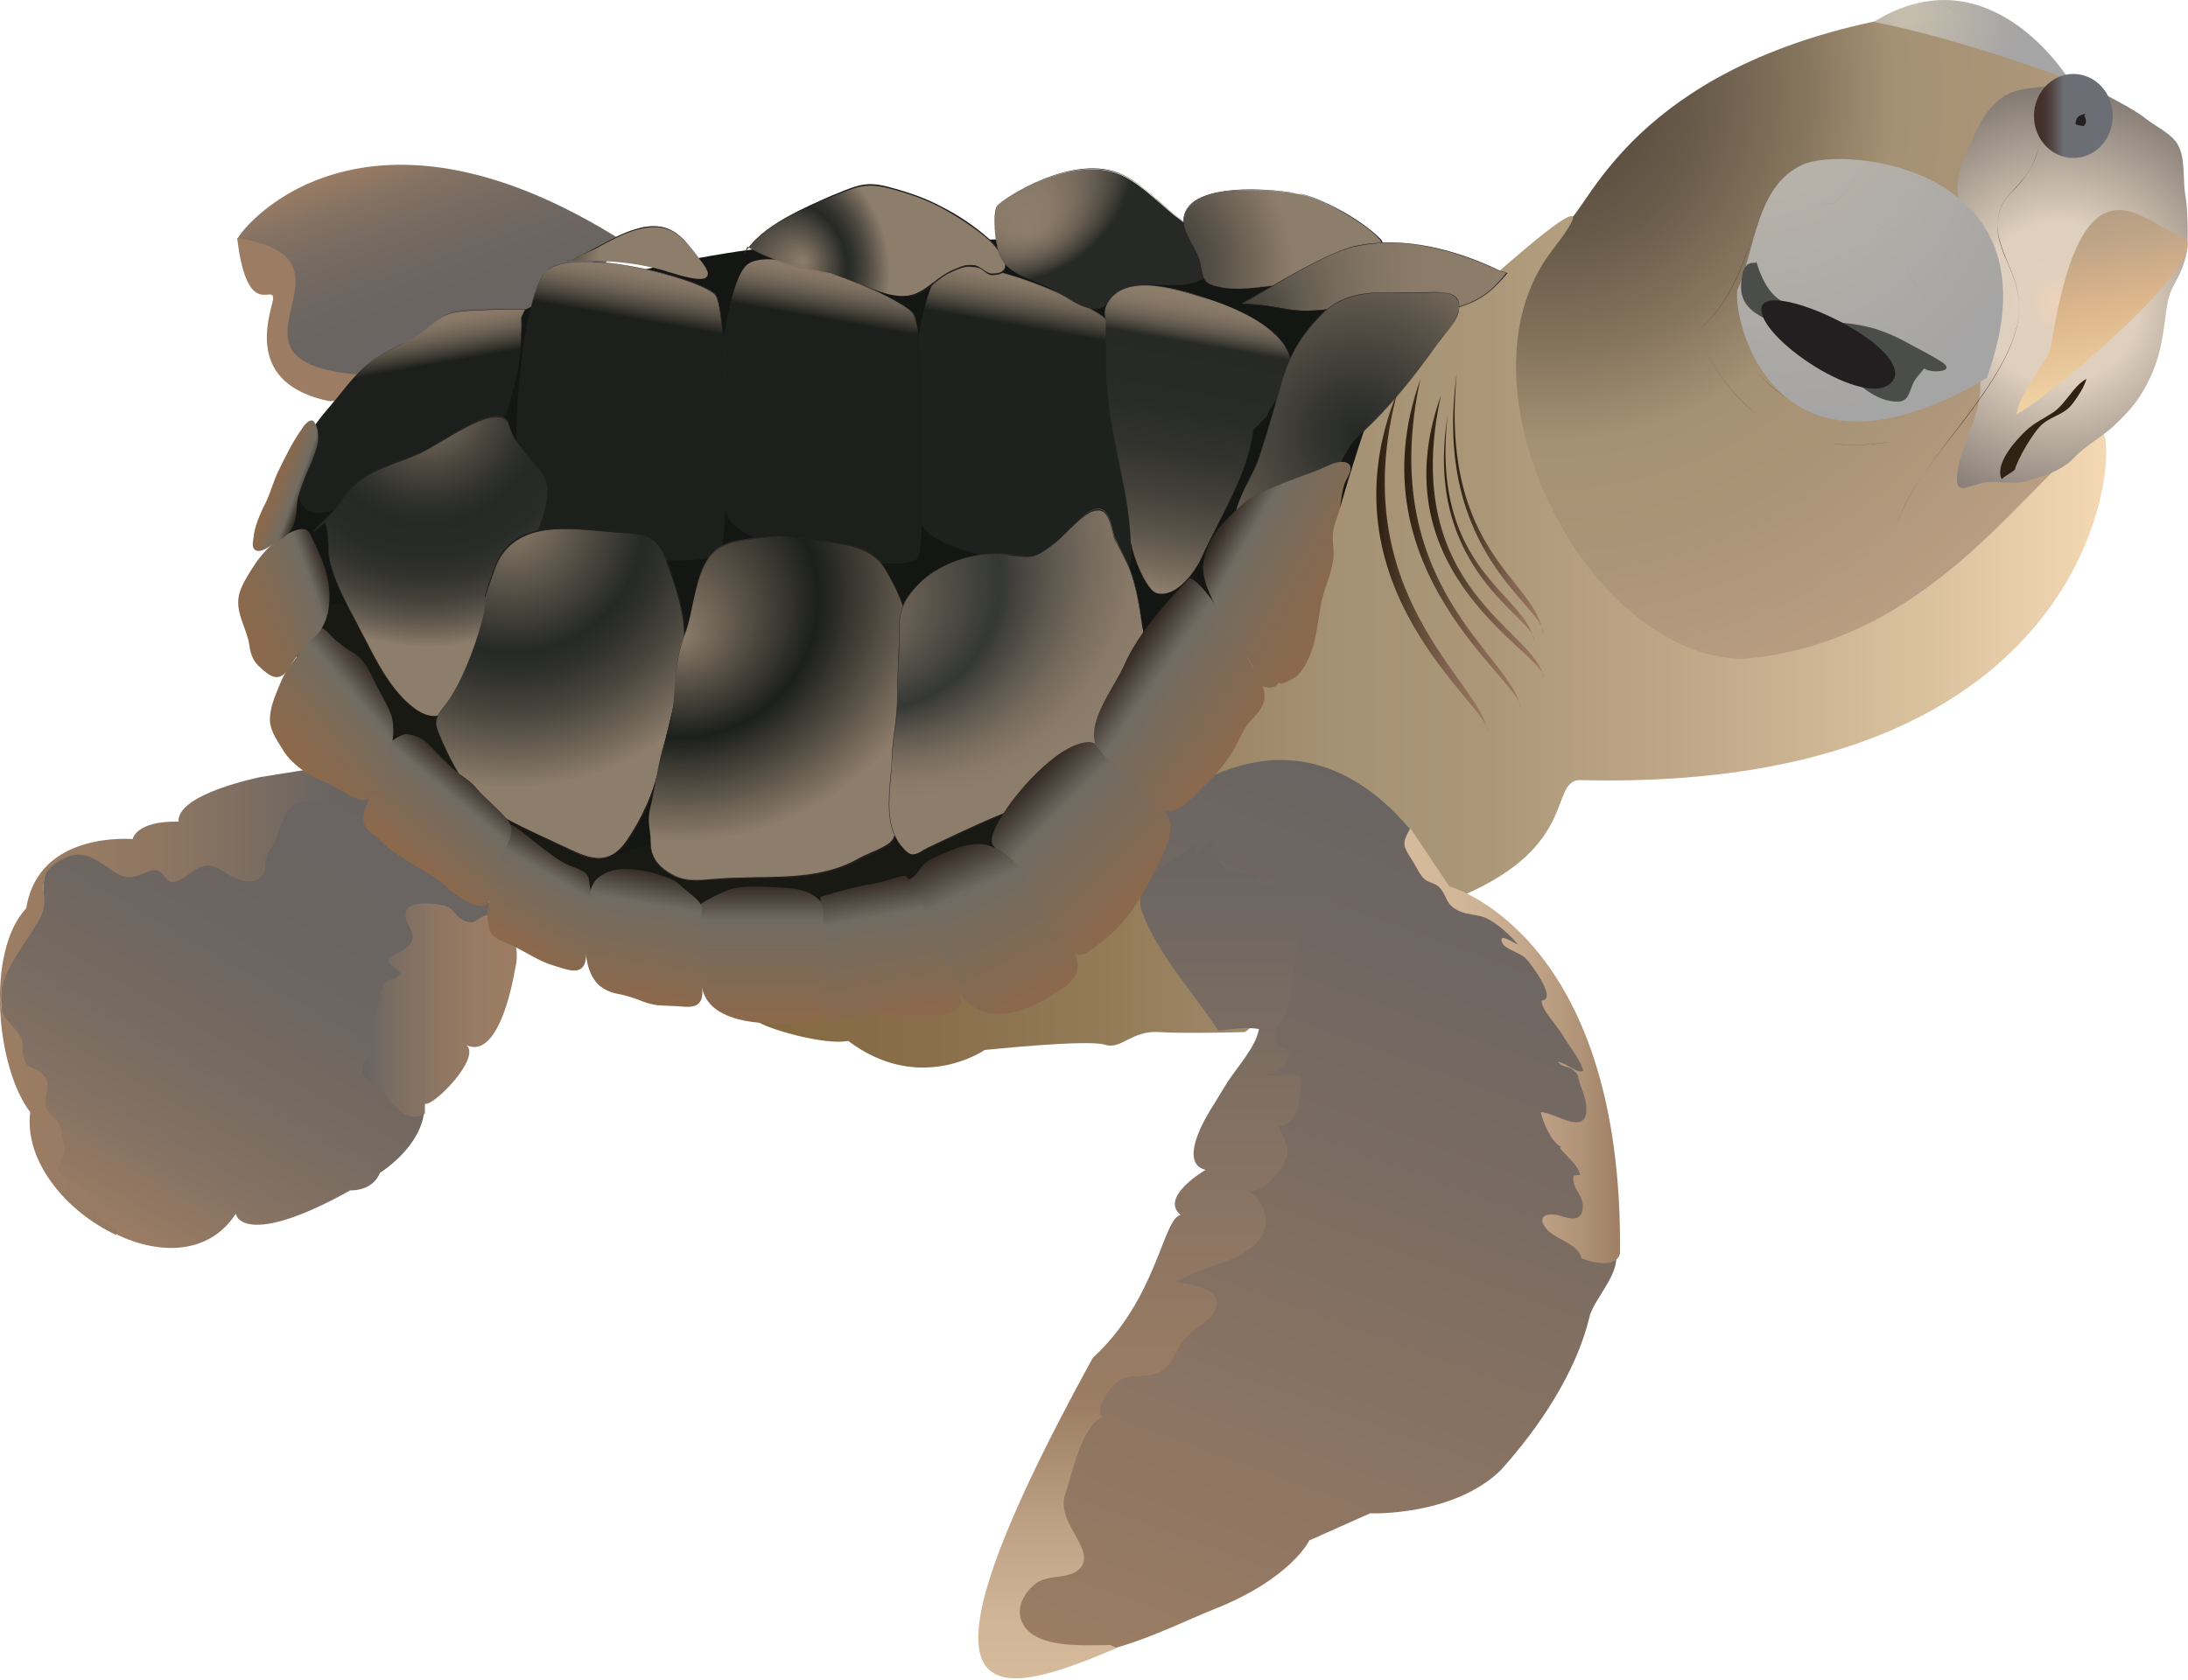 
        <svg xmlns:rdf="http://www.w3.org/1999/02/22-rdf-syntax-ns#" xmlns="http://www.w3.org/2000/svg" xmlns:cc="http://creativecommons.org/ns#" xmlns:xlink="http://www.w3.org/1999/xlink" xmlns:dc="http://purl.org/dc/elements/1.1/" x="0px" y="0px" width="500" height="384" viewBox="0 0 500 384" xml:space="preserve">
            <title>Eretmochelys imbricata (Hawksbill Turtle) hatchling</title>
            <desc xmlns:ian_image_library="https://ian.umces.edu/media-library/">
                <ian_image_library:title>Eretmochelys imbricata (Hawksbill Turtle) hatchling</ian_image_library:title>
                <ian_image_library:descr>Illustration of Eretmochelys imbricata (Hawksbill Turtle) hatchling</ian_image_library:descr>
                <ian_image_library:scene>
                    <ian_image_library:contains>reptile, hatchling, Eretmochelys, imbricata, Hawksbill, turtle, Chordata, Vertebrata, Reptilia, Testudines, Cheloniidae, Eretmochelys</ian_image_library:contains>
                    <ian_image_library:when>2008-12-22</ian_image_library:when>
                </ian_image_library:scene>
            </desc>
            
<g id="ian_symbols_4dd69feabdc1c454a981fa619b0adeea">
	<path fill="#141614" d="M71.2,98c-34.1,97.2,84.9,110.5,84.9,110.5s100.1,17,171-112.6c10.7-46.4-107.4-41-107.4-41
		S132.3,47.5,71.2,98L71.2,98z"/>
		<radialGradient id="ian_symbols_668aaf07a9139e54d17d3f41a6fbd3cb" cx="-39447.926" cy="43172.672" r="177.56" gradientTransform="matrix(0.815 0 0 -0.822 32504.273 35509.434)" gradientUnits="userSpaceOnUse">
		<stop  offset="0" style="stop-color:#52463B"/>
		<stop  offset="0.103" style="stop-color:#584C3E"/>
		<stop  offset="0.243" style="stop-color:#6A5C4B"/>
		<stop  offset="0.403" style="stop-color:#86755E"/>
		<stop  offset="0.545" style="stop-color:#A59173"/>
		<stop  offset="0.743" style="stop-color:#AB9578"/>
		<stop  offset="1" style="stop-color:#BB9E83"/>
	</radialGradient>
	<path fill="url(#ian_symbols_668aaf07a9139e54d17d3f41a6fbd3cb)" d="M474,18.3c0,0-37.5-15.5-46.1-13.3c-53.5,11.5-64.3,41-69.2,45.3c-37.8,23.3,5.5,186.5,125.8,43.1
		C512.5,57.1,474,18.3,474,18.3L474,18.3z"/>
		<linearGradient id="ian_symbols_56c1cfed9544bd0405631849790ca896" gradientUnits="userSpaceOnUse" x1="1158.015" y1="1262.658" x2="2703.976" y2="1262.658" gradientTransform="matrix(0.2 0 0 -0.2 -58.127 398.6)">
		<stop  offset="5.600000e-03" style="stop-color:#856A43"/>
		<stop  offset="0.116" style="stop-color:#886E49"/>
		<stop  offset="0.265" style="stop-color:#947C59"/>
		<stop  offset="0.421" style="stop-color:#A59173"/>
		<stop  offset="0.532" style="stop-color:#AB9778"/>
		<stop  offset="0.687" style="stop-color:#BFA888"/>
		<stop  offset="0.866" style="stop-color:#DBC29F"/>
		<stop  offset="1" style="stop-color:#F5D9B5"/>
	</linearGradient>
	<path fill="url(#ian_symbols_56c1cfed9544bd0405631849790ca896)" d="M172.9,233.3c1.6,1.7,16,5.8,20.9,4.6c16.4,12.4,31.2,2.1,31.2,2.1s23.8-2.5,27.5-1.2
		c3.7,1.2,6.1-3.3,12.3-2.9c6.2,0.4,19.7,0,19.7,0s24.6-19.4,50.4-31.5c25.4-11.2,19.3-25.2,25.8-26.1
		c125.1,3.3,123.5-83.6,119.3-79.4c-15.2,7.9-37.3,48.4-82,51.7c-35.7-0.8-66.8-62.5-43.5-93.1c21.7-28-34.9,25.2-37.7,28.6
		c-2.9,3.3-10.5,29.7-10.5,29.7S240.2,213.4,172.9,233.3L172.9,233.3z"/>
		<radialGradient id="ian_symbols_884af7f68633d0b4b5bc192e27a55d6f" cx="-39305.27" cy="43114.523" r="79.552" gradientTransform="matrix(0.815 0 0 -0.822 32504.273 35509.434)" gradientUnits="userSpaceOnUse">
		<stop  offset="0" style="stop-color:#EFD3B7"/>
		<stop  offset="3.830000e-02" style="stop-color:#E9D1BA"/>
		<stop  offset="0.115" style="stop-color:#E0D0BD"/>
		<stop  offset="0.281" style="stop-color:#DECFBE"/>
		<stop  offset="1" style="stop-color:#534E4C"/>
	</radialGradient>
	<path fill="url(#ian_symbols_884af7f68633d0b4b5bc192e27a55d6f)" d="M499.4,44.7c-0.6-3.4,0-7.9-1.4-11c-1.3-3-5-4.5-7.4-6.4c-2.5-2-6-3.8-8.8-5.3
		c-5.1-2.8-14.7-2.7-20.4-1.4c-6.1,1.4-9,7.1-11.3,12.7c-1.3,3.1-2.9,6.5-2.8,10c0.1,7.3,7.5,13.1,8.3,20.4c0.6,5.1-3,10.1-3.4,15.2
		c-0.3,3.5,0.5,6.9,0.3,10.4c-0.3,6.4-4.3,12.3-5.2,18.6c-0.8,5.9,2.5,3,6.2,2.4c3.5-0.6,6.3,0.7,9.8-0.4c4-1.2,7.9-2.3,10.8-5.4
		c2.5-2.7,6.4-4.7,9.1-7.3c3.7-3.5,6.1-6.3,8.3-11.2c1.9-4.1,2.6-8.1,3.2-12.5c0.4-2.9,0.6-5.7,2-8.2c1.3-2.3,2.5-4.9,3-7.5
		C500.1,56.4,500,47.5,499.4,44.7L499.4,44.7z"/>
		<radialGradient id="ian_symbols_63c3dab2226305f445e56b799081583c" cx="-41127.434" cy="36564.402" r="31.204" gradientTransform="matrix(0.814 3.460369e-02 3.878288e-02 -0.932 32495.322 35503.414)" gradientUnits="userSpaceOnUse">
		<stop  offset="0" style="stop-color:#C6BEAD"/>
		<stop  offset="7.870000e-02" style="stop-color:#C6BEAD"/>
		<stop  offset="1" style="stop-color:#A6A5A5"/>
	</radialGradient>
	<path fill="url(#ian_symbols_63c3dab2226305f445e56b799081583c)" d="M428.2,5c26.6-16.5,44.6,13.2,44.6,13.2S449.4,9.2,428.2,5L428.2,5z"/>
		<radialGradient id="ian_symbols_900a204cc00452c451c47f6210d0ddf1" cx="-39380.707" cy="43150.645" r="68.14" fx="-39399.207" fy="43206.395" gradientTransform="matrix(0.815 0 0 -0.822 32504.273 35509.434)" gradientUnits="userSpaceOnUse">
		<stop  offset="0" style="stop-color:#C6BEAD"/>
		<stop  offset="1" style="stop-color:#A6A5A5"/>
	</radialGradient>
	<path fill="url(#ian_symbols_900a204cc00452c451c47f6210d0ddf1)" d="M412,37.6c9.6-4.3,59.7,0.4,42,48.8c-48.2,28.5-58-12.6-57-20.1C401.1,57.4,401.1,42.5,412,37.6
		L412,37.6z"/>
	<path fill="#4B4D4B" d="M401.3,59.7c1.1,3.5,2.8,7.7,6.4,9.4c2.5,1.2,5,2.4,7.5,3.6c2.2,1.1,3.6,0.8,6,1.1
		c5.5,0.5,9.6,1.8,14.4,4.4c2.5,1.4,5.2,2.7,7.6,4.2c4.7,2.7-2.2,3-3.5,1.8c-0.7,1.1-2.2,2.3-2.7,3.9c-0.8,2-1.1,3.7-3.4,3.7
		c-5.2,0-8.8-4.2-12.7-6.8c-2.3-1.5-4.5-2.7-6.6-4.4c-2.9-2.3-5.2-5-8.6-6.6c-4.4-2.1-8.3-3.9-7.8-9.4c0.2-1.9,0.5-4.9,3.3-4.5
		L401.3,59.7L401.3,59.7z"/>
		<linearGradient id="ian_symbols_af4fc0f0173a2f74818b6bd176c72b04" gradientUnits="userSpaceOnUse" x1="2621.545" y1="1865.188" x2="2712.04" y2="1865.188" gradientTransform="matrix(0.2 0 0 -0.2 -58.127 398.6)">
		<stop  offset="0" style="stop-color:#423029"/>
		<stop  offset="5.990000e-02" style="stop-color:#463530"/>
		<stop  offset="0.144" style="stop-color:#514442"/>
		<stop  offset="0.241" style="stop-color:#615D60"/>
		<stop  offset="0.298" style="stop-color:#6C6E75"/>
	</linearGradient>
	<path fill="url(#ian_symbols_af4fc0f0173a2f74818b6bd176c72b04)" d="M482.8,26.5c0,5.3-4,9.6-9,9.6c-5,0-9-4.3-9-9.6s4.1-9.6,9-9.6C478.8,16.9,482.8,21.2,482.8,26.5
		L482.8,26.5z"/>
	<path fill="#231F20" d="M402.5,70.7c0,7.5,26.3,24.4,30.4,15.7C435.7,78.1,402.5,63.2,402.5,70.7L402.5,70.7z"/>
	<path fill="#231F20" d="M476.7,26c-1.5,0.2-2.4,0.8-2.4,2.4c0.4,0.2,1.5,0.4,1.9,0.4c0.8-0.9,0.5-1.5,0.1-2.4L476.7,26L476.7,26z"
		/>
		<linearGradient id="ian_symbols_a8f3ff01728265a4b9e3065a99a4c917" gradientUnits="userSpaceOnUse" x1="1603.126" y1="62.441" x2="1966.778" y2="1061.562" gradientTransform="matrix(0.2 0 0 -0.2 -58.127 398.6)">
		<stop  offset="0" style="stop-color:#9C7D63"/>
		<stop  offset="6.590000e-02" style="stop-color:#987B63"/>
		<stop  offset="0.671" style="stop-color:#776A62"/>
		<stop  offset="1" style="stop-color:#696462"/>
	</linearGradient>
	<path fill="url(#ian_symbols_a8f3ff01728265a4b9e3065a99a4c917)" d="M262.3,204.3c3.9-1.6,8.2-4,11.1-7.1c4.2,8.4-5.5,34.2,3.2,31.2c17.6-6.3,12.8,19.6,9,29.7
		c-2.3,6.2-14.6,14.5-16.2,20.7c-2.7,10.5-9.5,20.9-13.7,31c-5.4,12.9-15.4,23.4-19.7,36.7c-2.1,6.3-9.7,18.8-5.7,25
		c9.8,15.3,35.2,1,47.2-3.7c17.6-7,21.7-15.7,21.7-15.7l13.9-6.2c0,0,18.9,0.8,29.9-9.9c8.7-9.7,17.2-22.3,20.2-34.9
		c1.2-5.3,10.9-13.1,3.2-18.5c-1.2-0.9-4.2-11.6-2.5-18.2c1.6-6.5,1.4-14.7-1.2-23.8c-1.4-4.9-6.2-13-14.5-23.1
		c0.3-0.8-1.5-4.7-6.4-7.1c-9.2-4.4-23.1-16.2-19-19.5l-0.7-1.5c-8.2-9.7-21.2-19.2-38.6-14.4c-23.8,6.5-26.7,27.3-26.7,27.3
		s0.6,1,1.7,2.7L262.3,204.3L262.3,204.3z"/>
		<linearGradient id="ian_symbols_6ef7847905a8d06401150b7159600a38" gradientUnits="userSpaceOnUse" x1="1619.067" y1="76.244" x2="1619.067" y2="1033.767" gradientTransform="matrix(0.2 0 0 -0.2 -58.127 398.6)">
		<stop  offset="0" style="stop-color:#D6BA9C"/>
		<stop  offset="7.500000e-02" style="stop-color:#D0B496"/>
		<stop  offset="0.179" style="stop-color:#BFA286"/>
		<stop  offset="0.298" style="stop-color:#A3856A"/>
		<stop  offset="0.326" style="stop-color:#9C7D63"/>
		<stop  offset="1" style="stop-color:#696462"/>
	</linearGradient>
	<path fill="url(#ian_symbols_6ef7847905a8d06401150b7159600a38)" d="M253.7,376c-5.8,0-18.2,1.1-20.4-5.9c-1-3.1,1-6.4,3.6-8.3c2.9-2.1,8-0.6,10.2-3.7
		c3-4.2-5.8-10.2-3.7-16.5c1.5-4.4,3.9-16.1,8.6-17.7c-2-1.4,1.3-6.4,3.2-7.9c3-2.4,6.4-0.8,9.5-2.3c3.2-1.5,4-5.1,6-7.6
		c1.8-2.2,4.9-3.5,6.4-5.7c4-5.8-5.2-6.8-8.8-7.4c0.3,0,7.2-3.2,8.3-3.5c3.3-0.9,6.5-2.2,9.3-4.3c5.2-3.9,4.1-10.4-1.3-13.4
		c3,1.7,7.5-3.2,8.8-5.8c2-4,0-4.7-1.1-8.6c5.3-0.5,4.7-8,5.1-11.6c-2.9-0.2-5.8-0.1-8.7,0c2.4-0.2,6.4-2,5.8-5.1
		c-0.4-1.7-2.4-0.9-2.9-2.2c-1.2-2.8,0.7-3.7,1.8-6.2c2.6-6.1,1.1-13.2,4.7-19.1c2.4-4,5.6-7.5,8.1-11.4c-5,3.4-13.6,0.9-19.1,0
		c0.3-0.5,0.3-1.3,0.6-1.8c-5.6-0.4-9.7-0.7-10.7-7.4c-1.7,0.4-3.1,1.5-4.2,2.9c0.5-0.9,0.5-1.9,0.8-2.8c-5,4.1-15.4,8-12.6,15.8
		c3.4,9.4,12,18.7,17.4,27.1c3-0.4,6.4-0.9,9.3-0.4c-0.7,4.1-5,8.7-7.3,12.3l-3.3,5.4c0,0-8.6,12.8-1.6,14.5c0,0-10.7,6.2-5.7,10.3
		c-4.1,0.8-5.3,19.1-20.1,32.7c-47,85.6-21.5,77.7,5.5,66.3L253.7,376L253.7,376z"/>
		<linearGradient id="ian_symbols_2be4df7ca421fa94d93e4b9c8c71334b" gradientUnits="userSpaceOnUse" x1="1900.081" y1="799.933" x2="2147.079" y2="799.933" gradientTransform="matrix(0.2 0 0 -0.2 -58.127 398.6)">
		<stop  offset="0" style="stop-color:#D6BA9C"/>
		<stop  offset="0.245" style="stop-color:#D2B698"/>
		<stop  offset="0.512" style="stop-color:#C6A98C"/>
		<stop  offset="0.789" style="stop-color:#B19377"/>
		<stop  offset="1" style="stop-color:#9C7D63"/>
	</linearGradient>
	<path fill="url(#ian_symbols_2be4df7ca421fa94d93e4b9c8c71334b)" d="M370.2,286.6c0.8-73.3-39-84-39-84l-8.9-13.3c-2.1,3.7-1.7,4,0.7,7.8c0.8,1.3,1.5,3,2.6,3.9
		s2.4,0.8,3.4,1.9c1.9,2,1.1,4.1,5.1,5.6c1.7,0.6,3.8,0.6,5.4,1.3c2.5,1.1,5.8,4.1,7.4,6.1c-0.9-0.3-4.9-3.1-3.5-0.2
		c0.5,1.1,4.1,2.2,5.2,3.3c1.2,1.2,7.4,9.4,3.7,9.7c-0.2,1.9,3.4,5.6,4.6,7.6c1.5,2.6,4.2,5.7,4.9,8.5c-1.7,0.6-3.8-1.9-5.8-2.1
		c1,1.3,2.5,1,3.4,1.8c1.6,1.4,0.9,1,1.6,3c0.7,2.2,1.7,4.1,1.5,6.6c-0.4,5.4-7.4,0.1-10.4,0.1c0.5,2.5,2.7,7.3,4.8,8
		c-2-0.3,4.2,3.9,4.1,6.4c-0.4-0.1-1,0.1-1.4,0.1c-0.5,3,2.1,4.3,2.1,6.8c0.1,4.8-4.3,2.5-5.9,2.2c-3.5-0.6-4.5,1.2-1.9,3.7
		c2.1,2,6.9,3.1,7.5,6.2C361.2,287.6,368.9,290.7,370.2,286.6L370.2,286.6z"/>
		<linearGradient id="ian_symbols_a73e2a387a7077048d5c7a8776f3e9a2" gradientUnits="userSpaceOnUse" x1="408.53" y1="593.122" x2="700.274" y2="1098.421" gradientTransform="matrix(0.2 0 0 -0.2 -58.127 398.6)">
		<stop  offset="0" style="stop-color:#9C7D63"/>
		<stop  offset="2.460000e-02" style="stop-color:#987B63"/>
		<stop  offset="0.204" style="stop-color:#837163"/>
		<stop  offset="0.405" style="stop-color:#756A61"/>
		<stop  offset="0.641" style="stop-color:#6C6561"/>
		<stop  offset="1" style="stop-color:#696462"/>
	</linearGradient>
	<path fill="url(#ian_symbols_a73e2a387a7077048d5c7a8776f3e9a2)" d="M26.9,282.3c9.9,4.6,21,4.4,27-4.9c0.4,2.4,5.7,6.1,26.1-5.3c5.6,0,6.8-4,6.8-4s9.9-6.1,10.2-14.9
		c0.3-8.8-0.2,0-0.3-0.4c-0.1-0.8-0.2-0.9,0.1-1.9c0.5-1.4,1.5-2.8,2.2-4.1c2.3-4.3,4.7-8.5,7.2-12.7c3.6-6.1,6.9-12.9,7.1-20.1
		c0.1-2.6-0.4-4.5-0.8-6.9l0.3,0.7c-13.6-20.2-28.8-27.7-37.2-30.4l-1.6-0.1c0,0-26.3,9.4-51.7,17.3c-9.1-0.4-6.8,1-10.1,2.7
		c-4.1,2.1-0.5,8.6-4.2,12c-18.5,17.9,1.4,46.4,4.6,59.1c5,7.6,13.4,12.7,13.4,12.7L26.9,282.3L26.9,282.3z"/>
		<linearGradient id="ian_symbols_25ca9548c30fc4940929c20f21075b89" gradientUnits="userSpaceOnUse" x1="292.038" y1="849.115" x2="668.5" y2="849.115" gradientTransform="matrix(0.2 0 0 -0.2 -58.127 398.6)">
		<stop  offset="0" style="stop-color:#9C7D63"/>
		<stop  offset="0.263" style="stop-color:#977B63"/>
		<stop  offset="0.573" style="stop-color:#897462"/>
		<stop  offset="0.906" style="stop-color:#716861"/>
		<stop  offset="1" style="stop-color:#696462"/>
	</linearGradient>
	<path fill="url(#ian_symbols_25ca9548c30fc4940929c20f21075b89)" d="M26.9,281.1c-0.2-0.1-3.3-1.7-4-2.4c-1.6-1.7-1.1-4.1-2.8-6c-1.2-1.4-6.9-3.8-6.8-5.6
		c0-1,2.2-3.9,1.4-5.6c-0.7-1.4-0.4-3-1-4.3c-0.6-1.5-2.6-2.3-3.1-4c-0.9-3.4,2-5.6-1.5-8.2c-2.2-1.6-2.9-0.6-3.7-3.3
		c-0.5-1.6,0.2-3.1-0.7-4.7c-1.4-2.7-4.3-3.9-4.5-7.4c-0.5-6.4,4-11.7,7.2-16.8c1.6-2.6,3-4.5,2.7-7.5c-0.5-5.1,0.1-6.9,4.8-9.2
		c3.8-1.9,6.7,0.1,9.8,2.2c1.4,1,2.4,1.7,3.9,2.1c2.7,0.6,5.2-1.7,7.1-1.5c1.5,0.2,2.3,2.5,3.4,2.7c1.6,0.3,4.1-1.9,5.3-2.7
		c3.1-1.8,4.3-1.2,7.5,0.8c2.2,1.4,6,3,8.1,0.4c0.9-1.1,0.4-2.7,0.8-4c0.4-1.6,1.6-2.6,2.2-4.1c1-2.3,2-7,4.4-8.2
		c2.9-1.6,9.3,0.9,7.3-5.3l-0.5-1.3c-3.3-1-5.2-1.1-5.2-1.1l-9.4,1.5c0,0-19.2,3.8-18.8,10.2c-9.8-0.2-10.5,4-10.5,4
		s-21.5-2-24.3,15.8c-9.3,9.9-6.9,36.4,0.9,46.6c-1.4,11.3,8.3,22.8,19.7,28.1L26.9,281.1L26.9,281.1z"/>
		<linearGradient id="ian_symbols_9c7a00ed66ec4d74959a74cf9f7829f1" gradientUnits="userSpaceOnUse" x1="706.709" y1="840.645" x2="883.32" y2="840.645" gradientTransform="matrix(0.2 0 0 -0.2 -58.127 398.6)">
		<stop  offset="0" style="stop-color:#696462"/>
		<stop  offset="0.166" style="stop-color:#796C62"/>
		<stop  offset="0.44" style="stop-color:#8C7563"/>
		<stop  offset="0.717" style="stop-color:#987B63"/>
		<stop  offset="1" style="stop-color:#9C7D63"/>
	</linearGradient>
	<path fill="url(#ian_symbols_9c7a00ed66ec4d74959a74cf9f7829f1)" d="M110.9,209.2c-2.5,1.1-2.6,2.6-5.6,0.8c-1.1-0.6-1.7-2.1-2.8-2.6c-1.7-0.9-8.3-1.7-9.5,0.5
		c-1.7,3.1,3.6,5.4,0.1,8.5c-3.4,3-7.2,1.7-1.6,5.9c-0.6,1.8-2.4,1.1-3.6,2.5c-0.8,1-1.1,3.5-1.3,4.6l-0.9,2.2
		c0-0.1-1.5,1.9-1.5,1.9c-0.9,2.7,0.7,2.5,1.2,5.2c0.5,2.6-2.9,3.7-2.5,6.2c0.4,2.1,2.1,2,3.5,3.4c2.4,2.5,6,9.3,10.7,6.2V253
		c0-0.2,0-0.4,0-0.7c2,0.6,12.9-10.5,9.5-13.4c7.9,3.6,11.1-17.4,11.1-17.4s0.9-3,0-5.9c-1.3-2.4-2.7-4.6-4-6.7L110.9,209.2
		L110.9,209.2z"/>
		<linearGradient id="ian_symbols_99de0d38aceefd44710fc48328f6aa69" gradientUnits="userSpaceOnUse" x1="747.545" y1="1825.807" x2="829.09" y2="1601.709" gradientTransform="matrix(0.2 0 0 -0.2 -58.127 398.6)">
		<stop  offset="0" style="stop-color:#9C7D63"/>
		<stop  offset="2.460000e-02" style="stop-color:#987B63"/>
		<stop  offset="0.204" style="stop-color:#837163"/>
		<stop  offset="0.405" style="stop-color:#756A61"/>
		<stop  offset="0.641" style="stop-color:#6C6561"/>
		<stop  offset="1" style="stop-color:#696462"/>
	</linearGradient>
	<path fill="url(#ian_symbols_99de0d38aceefd44710fc48328f6aa69)" d="M54.3,54.7C53.4,54.5,81,16,142.8,55.4c-4.6,9.8-60.1,32.3-62.7,33.5C55.5,85.8,72.5,70,54.3,54.7
		L54.3,54.7z"/>
	<path fill="#9C7D63" d="M75.3,91.7c-19.2-3.9-13.9-18.8-12.9-23.2c0.4-4.1-5.9,5.4-8.2-14.1c31.8,5-8.2,28.1,27.5,31.2
		C80.5,88.4,83.8,91.5,75.3,91.7z"/>
	<path fill="#33231B" d="M433,121.8L433,121.8c1.3-6.8,7.1-14.4,13.2-22.4c6.3-8.2,12.7-16.6,14.7-24.8c0.6-2.8,0.7-5.5,0.1-8.2
		c-0.5-2.4-1.4-4.5-2.3-6.6c-1.4-3.5-2.8-6.7-2-10.6c0.6-2.9,2.1-4.4,3.7-6.1c1.5-1.6,3.3-3.4,4.6-6.7c1.6-3.8,2.4-9,2.5-15.9l0,0
		c-0.1,6.9-0.9,12.1-2.5,16c-1.4,3.3-3.1,5.1-4.6,6.7c-1.7,1.7-3.1,3.2-3.7,6.1c-0.8,3.9,0.5,7.1,2,10.6c0.9,2.1,1.8,4.2,2.3,6.6
		c0.6,2.7,0.5,5.4-0.1,8.2c-2,8.2-8.4,16.7-14.7,24.8C440.1,107.4,434.3,114.9,433,121.8z"/>
	<path fill="#33231B" d="M420.4,95.9c-4.2-0.7-8.2-2.3-11.9-4.8c-3-2-5.8-4.5-8.3-7.5c-4.3-5.1-6.4-10-6.4-10l0,0
		c0,0,2.1,4.9,6.4,10c2.5,3,5.3,5.6,8.3,7.5C412.2,93.6,416.2,95.2,420.4,95.9L420.4,95.9z"/>
	<path fill="#33231B" d="M423.7,101.7c-1.8,0-3.7-0.1-5.7-0.4c-6.1-0.8-11.6-3-16.3-6.5c-5.9-4.3-10.5-10.7-13.8-19l0,0l0,0
		c7.4-6.5,10.1-14.4,12.4-21.3c1.2-3.5,2.3-6.7,3.9-9.6c1.8-3.2,4-5.4,6.8-7l0,0c-2.8,1.6-5,3.8-6.8,7c-1.6,2.8-2.7,6.1-3.9,9.6
		c-2.4,6.9-5,14.7-12.4,21.3c3.3,8.3,7.9,14.6,13.8,19c4.7,3.5,10.2,5.7,16.3,6.5c3,0.4,7.8,0.7,13.6-0.3c3.5-0.6,5.7-1.4,5.7-1.4
		l0,0c0,0-2.2,0.8-5.7,1.4C429.6,101.4,426.8,101.7,423.7,101.7z"/>
		<linearGradient id="ian_symbols_55f5d871c70059d481ff9e3255005afe" gradientUnits="userSpaceOnUse" x1="2676.504" y1="1750.604" x2="2713.032" y2="1543.559" gradientTransform="matrix(0.2 0 0 -0.2 -58.127 398.6)">
		<stop  offset="0" style="stop-color:#B59E84"/>
		<stop  offset="0.183" style="stop-color:#C0A587"/>
		<stop  offset="0.499" style="stop-color:#DBB58C"/>
		<stop  offset="0.517" style="stop-color:#DDB68C"/>
		<stop  offset="1" style="stop-color:#F0D3A5"/>
	</linearGradient>
	<path fill="url(#ian_symbols_55f5d871c70059d481ff9e3255005afe)" d="M499.2,54.3c-9.2-2.7-23.2-22.4-30.6,25.4c-1,3.3-6.8,9.3-7.8,14.9C465.2,93.2,506,59.5,499.2,54.3
		L499.2,54.3z"/>
	<path fill="#A6A5A5" d="M416.3,46.7c-0.5,0-1,0-1.5-0.1c-1.4-0.1-3-0.4-3.6-0.8c-0.7-0.6-1.5-2.3-2.1-4.9l0,0
		c0.7,2.6,1.4,4.3,2.1,4.9c0.5,0.4,1.9,0.7,3.6,0.8c1.7,0.1,3.2,0,3.9-0.2c1.5-0.5,4.8-3.9,5.4-6.3c0.2-0.8,0.1-1.5-0.3-1.9l0,0
		c0.4,0.5,0.5,1.1,0.3,2c-0.6,2.4-3.9,5.8-5.4,6.3C418.3,46.6,417.4,46.7,416.3,46.7z"/>
	<path fill="#A6A5A5" d="M432.6,52.5c-0.9,0-2.8-0.4-6.2-2.8c-2.2-1.5-4.4-3.5-5.5-4.8l0,0c1.1,1.3,3.3,3.3,5.5,4.8
		C427.9,50.7,430.7,52.4,432.6,52.5c0.1,0,0.2,0,0.2,0c1.6-0.1,1.4-1.8,1.3-3.4c-0.1-0.8-0.1-1.6,0-2.2c0.2-0.8,0.5-1.6,0.9-2.4
		c0.7-1.4,1.4-2.8,0.5-4.4l0,0c0.8,1.7,0.2,3-0.5,4.5c-0.4,0.8-0.7,1.5-0.9,2.4c-0.1,0.6,0,1.4,0,2.2c0.1,1.6,0.3,3.3-1.3,3.4
		C432.7,52.5,432.7,52.5,432.6,52.5z"/>
	<path fill="#A6A5A5" d="M416.5,60.1c-0.2-0.5-0.5-1.1-0.9-1.7c-0.5-0.8-1.1-1.7-1.1-2.4c0-0.8,0.4-1.4,0.9-2.1
		c0.2-0.3,0.4-0.6,0.5-0.8c0.7-1.2,1.9-3.5,1.3-4.8c-0.2-0.4-0.7-0.7-1.3-0.8c-1.7-0.2-3.8,1.6-5.4,3.1c-0.7,0.6-1.3,1.2-1.9,1.6
		c-0.9,0.6-1.9,1.2-2.8,1.7c-1.4,0.8-2.9,1.7-4.2,2.8l0,0c1.3-1,2.8-1.9,4.2-2.8c0.9-0.5,1.9-1.1,2.8-1.7c0.5-0.4,1.2-0.9,1.9-1.6
		c1.6-1.4,3.5-3.1,5.1-3.1c0.1,0,0.2,0,0.3,0c0.7,0.1,1.1,0.4,1.3,0.8c0.6,1.2-0.6,3.5-1.3,4.8c-0.1,0.3-0.3,0.6-0.5,0.8
		c-0.4,0.6-0.9,1.3-0.9,2.1c0,0.7,0.6,1.6,1.1,2.4C416,59,416.3,59.6,416.5,60.1L416.5,60.1z"/>
	<path fill="#A6A5A5" d="M437.2,53.1c-0.2,0-0.4,0-0.7,0l0,0C436.7,53,437,53.1,437.2,53.1c2.3,0,3.2-0.1,4.6-2.3
		c0.3-0.5,0.6-1.2,0.9-1.9c0.5-1.1,0.9-2.2,1.8-2.9l0,0c-0.8,0.7-1.3,1.8-1.8,2.9c-0.3,0.7-0.6,1.3-0.9,1.9
		C440.4,53,439.5,53.1,437.2,53.1z"/>
	<path fill="#A6A5A5" d="M444.1,72.5c-1.7-1-3.3-2.6-4.8-4.8c-1.3-1.9-2.4-3.9-3.5-6c-0.8-1.6-1.4-2.4-2.2-2.8
		c-0.9-0.4-2-0.4-4.1-0.5h-0.2l0,0h0.2c2.1,0,3.3,0,4.2,0.5c0.9,0.4,1.4,1.3,2.3,2.9c1.1,2.1,2.2,4.1,3.5,6
		C440.8,69.9,442.4,71.5,444.1,72.5L444.1,72.5z"/>
	<path fill="#A6A5A5" d="M447.1,59.3c-0.5-0.3-0.9-0.6-1.4-0.8c-2.2-1.3-4.3-2.5-5.4-5.2l0,0c1,2.7,3.1,3.9,5.3,5.2
		C446.2,58.7,446.7,59,447.1,59.3L447.1,59.3z"/>
	<path fill="#A6A5A5" d="M455.6,65.9c-0.7-1.3-1.4-2.7-2.1-4.1c-0.5-1-1.1-2-1.6-3.1c-0.7-1.4-0.9-2.6-1-3.8
		c-0.1-0.8-0.2-1.7-0.5-2.7l0,0c0.3,1,0.4,1.9,0.5,2.7c0.1,1.2,0.3,2.4,1,3.8c0.5,1,1.1,2.1,1.6,3.1
		C454.2,63.2,454.9,64.6,455.6,65.9L455.6,65.9z"/>
	<path fill="#A6A5A5" d="M443.4,8.4L443.4,8.4c0.7-0.3,1.6-1.4,2.2-2.4c0.7-1.2,1.2-2.3,1-2.9c-0.2-1.2-1.6-1.8-2.9-2.2
		c-0.4-0.2-0.8-0.3-1.2-0.5l0,0c0.4,0.2,0.8,0.3,1.2,0.5c1.2,0.5,2.6,1,2.9,2.2c0.1,0.6-0.3,1.7-1,2.9C445,7,444.1,8.1,443.4,8.4z"
		/>
	<path fill="#A6A5A5" d="M464.2,14.4c-0.4-0.3-1.2-0.7-2.1-1.2c-3.1-1.6-7.8-4.1-8-6.9c-0.1-1,0.5-2,1.7-2.9l0,0
		c-1.2,0.9-1.8,1.9-1.7,2.9c0.1,1.2,1.1,2.5,2.9,3.9c1.6,1.2,3.5,2.2,5.1,3C463,13.7,463.8,14.1,464.2,14.4L464.2,14.4z"/>
		<linearGradient id="ian_symbols_c94e9dedaa8bc0b421859615d3ce4588" gradientUnits="userSpaceOnUse" x1="1867.854" y1="1354.645" x2="1995.711" y2="1354.645" gradientTransform="matrix(0.2 0 0 -0.2 -58.127 398.6)">
		<stop  offset="0" style="stop-color:#302213"/>
		<stop  offset="4.160000e-02" style="stop-color:#372718"/>
		<stop  offset="0.344" style="stop-color:#624B38"/>
		<stop  offset="0.615" style="stop-color:#836450"/>
		<stop  offset="0.843" style="stop-color:#95735E"/>
		<stop  offset="1" style="stop-color:#9C7963"/>
	</linearGradient>
	<path fill="url(#ian_symbols_c94e9dedaa8bc0b421859615d3ce4588)" d="M319.4,89.4c-18.5,45.3,21.5,72.3,20.6,77.9C338.5,155.8,306.8,135.9,319.4,89.4L319.4,89.4z"/>
		<linearGradient id="ian_symbols_0012e734ccb8b944392464ab8e104ae4" gradientUnits="userSpaceOnUse" x1="1899.894" y1="1375.699" x2="2032.615" y2="1375.699" gradientTransform="matrix(0.2 0 0 -0.2 -58.127 398.6)">
		<stop  offset="0" style="stop-color:#302213"/>
		<stop  offset="4.160000e-02" style="stop-color:#372718"/>
		<stop  offset="0.344" style="stop-color:#624B38"/>
		<stop  offset="0.615" style="stop-color:#836450"/>
		<stop  offset="0.843" style="stop-color:#95735E"/>
		<stop  offset="1" style="stop-color:#9C7963"/>
	</linearGradient>
	<path fill="url(#ian_symbols_0012e734ccb8b944392464ab8e104ae4)" d="M324.6,86.6c-15.7,44.1,23.7,69.5,22.8,75.1C345.9,150.2,314.2,134.1,324.6,86.6L324.6,86.6z"/>
		<linearGradient id="ian_symbols_2c1d69fead4c9514b95b7b4596b6b562" gradientUnits="userSpaceOnUse" x1="1925.212" y1="1383.468" x2="2059.531" y2="1383.468" gradientTransform="matrix(0.2 0 0 -0.2 -58.127 398.6)">
		<stop  offset="0" style="stop-color:#302213"/>
		<stop  offset="4.160000e-02" style="stop-color:#372718"/>
		<stop  offset="0.344" style="stop-color:#624B38"/>
		<stop  offset="0.615" style="stop-color:#836450"/>
		<stop  offset="0.843" style="stop-color:#95735E"/>
		<stop  offset="1" style="stop-color:#9C7963"/>
	</linearGradient>
	<path fill="url(#ian_symbols_2c1d69fead4c9514b95b7b4596b6b562)" d="M329.3,90.3c-14.8,41.5,24.3,59.3,23.4,64.6C351.3,144.1,319.5,135,329.3,90.3L329.3,90.3z"/>
		<linearGradient id="ian_symbols_9c4a37e5b834bf6455f0848e7a1beeaa" gradientUnits="userSpaceOnUse" x1="1945.117" y1="1392.742" x2="2048.158" y2="1392.742" gradientTransform="matrix(0.2 0 0 -0.2 -58.127 398.6)">
		<stop  offset="0" style="stop-color:#302213"/>
		<stop  offset="4.160000e-02" style="stop-color:#372718"/>
		<stop  offset="0.344" style="stop-color:#624B38"/>
		<stop  offset="0.615" style="stop-color:#836450"/>
		<stop  offset="0.843" style="stop-color:#95735E"/>
		<stop  offset="1" style="stop-color:#9C7963"/>
	</linearGradient>
	<path fill="url(#ian_symbols_9c4a37e5b834bf6455f0848e7a1beeaa)" d="M330.8,95c-5.8,36,20.6,46.3,19.7,51.5C349,135.7,326.8,130.7,330.8,95L330.8,95z"/>
		<linearGradient id="ian_symbols_b4e2544d1ee0e7644d843c4178727c3d" gradientUnits="userSpaceOnUse" x1="1955.975" y1="1421.063" x2="2059.017" y2="1421.063" gradientTransform="matrix(0.2 0 0 -0.2 -58.127 398.6)">
		<stop  offset="0" style="stop-color:#302213"/>
		<stop  offset="4.160000e-02" style="stop-color:#372718"/>
		<stop  offset="0.344" style="stop-color:#624B38"/>
		<stop  offset="0.615" style="stop-color:#836450"/>
		<stop  offset="0.843" style="stop-color:#95735E"/>
		<stop  offset="1" style="stop-color:#9C7963"/>
	</linearGradient>
	<path fill="url(#ian_symbols_b4e2544d1ee0e7644d843c4178727c3d)" d="M332.9,85.3c-5.8,41.7,20.6,53.5,19.7,59.6C351.2,132.4,328.9,126.6,332.9,85.3L332.9,85.3z"/>
	<path fill="#302213" d="M476.8,86.6c-2.9,1.5-4.6,5.5-7.4,7.5c-2.3,1.6-4.4,2.4-6.5,4.4c-2.4,2.3-7.1,7.5-5.5,11
		c0.8-0.7,2-1.3,3-2.1c0.6-2.3,4.3-8.9,6.5-10.6c2.5-2,5-2,7-4.9C475,90.4,476.3,88.4,476.8,86.6"/>
	<path fill="#191913" d="M235.7,177.5c-15.6,16.5-27.6,14.9-27.6,14.9s-11.4-2.5-21.8,5.3c-3.1,1.5-7.4-10.6-25.5,0
		c-6.1-3.7-8-7.5-21.2-1.9c-8.3-0.9-10.8-19.2-24-13.7c-3.7-5.3-10.1-24.5-24-23.6c-6.8-4.7-7.7-23-16.9-20.2
		C52.4,167,190.8,270.5,235.7,177.5L235.7,177.5z"/>
	<g>
		<g>
				<linearGradient id="ian_symbols_517d0c35c932dc347db580732282a337" gradientUnits="userSpaceOnUse" x1="1498.865" y1="1676.17" x2="1442.33" y2="1355.464" gradientTransform="matrix(0.2 0 0 -0.2 -58.127 398.6)">
				<stop  offset="0" style="stop-color:#8D7D6B"/>
				<stop  offset="3.490000e-02" style="stop-color:#8A7A68"/>
				<stop  offset="7.160000e-02" style="stop-color:#7C6F5F"/>
				<stop  offset="0.109" style="stop-color:#675E51"/>
				<stop  offset="0.147" style="stop-color:#4A463D"/>
				<stop  offset="0.185" style="stop-color:#242723"/>
				<stop  offset="0.191" style="stop-color:#1E221F"/>
			</linearGradient>
			<path fill="url(#ian_symbols_517d0c35c932dc347db580732282a337)" d="M252.9,73.1c-3.3-3.7-32-16.5-38.2-10.8c-6.1,5.8-10.2,52.2-2.9,59.2c7.4,7,44.7,11.6,46.3,7.9
				C259.8,125.7,256.1,76.9,252.9,73.1L252.9,73.1z"/>
			<path fill="#231F20" d="M251.5,130.8c-4.7,0-11.4-0.7-18-1.8c-4.9-0.9-9.4-2-13.1-3.1c-4.1-1.3-7-2.8-8.5-4.2
				c-1.4-1.3-2.4-3.9-3.1-7.9c-0.6-3.5-0.9-8.1-0.9-13.2c0-7.7,0.8-16.3,2-23.6c1.3-7.7,3-12.8,4.8-14.5c1.2-1.1,3.2-1.6,6.1-1.5
				c4.6,0.2,11.6,2.1,19,5.2c6.2,2.6,11.7,5.5,13,7l0,0l0,0c0.7,0.9,1.6,4.3,2.4,9.8c0.7,4.8,1.5,11.3,2.1,18.3
				c1,12.2,1.7,26.2,0.8,28.2c-0.2,0.4-0.9,0.8-2,1C255,130.7,253.4,130.8,251.5,130.8z M219.9,60.9c-2.4,0-4.2,0.5-5.2,1.5
				c-1.8,1.7-3.5,6.8-4.8,14.5c-1.3,7.3-2,15.9-2,23.6c0,5.1,0.3,9.7,0.9,13.2c0.7,3.9,1.7,6.6,3.1,7.9c1.5,1.5,4.4,2.9,8.5,4.2
				c3.6,1.2,8.1,2.3,13,3.1c9.4,1.7,18.8,2.3,22.8,1.5c1.1-0.2,1.8-0.6,2-1c0.8-1.7,0.4-13.8-0.8-28.1c-0.6-7-1.3-13.5-2.1-18.3
				c-0.8-5.6-1.7-9-2.4-9.8l0,0l0,0c-1.4-1.5-6.8-4.5-13-7c-7.5-3.1-14.4-5-19-5.2C220.5,60.9,220.2,60.9,219.9,60.9z"/>
		</g>
		<g>
				<linearGradient id="ian_symbols_a0bb6dcb912d6e045153f0eee592e8bd" gradientUnits="userSpaceOnUse" x1="1267.129" y1="1685.93" x2="1210.496" y2="1364.601" gradientTransform="matrix(0.2 0 0 -0.2 -58.127 398.6)">
				<stop  offset="0" style="stop-color:#8D7D6B"/>
				<stop  offset="3.460000e-02" style="stop-color:#8A7968"/>
				<stop  offset="7.090000e-02" style="stop-color:#7C6F5F"/>
				<stop  offset="0.108" style="stop-color:#675E52"/>
				<stop  offset="0.146" style="stop-color:#4A453C"/>
				<stop  offset="0.184" style="stop-color:#242622"/>
				<stop  offset="0.191" style="stop-color:#1C1F1C"/>
			</linearGradient>
			<path fill="url(#ian_symbols_a0bb6dcb912d6e045153f0eee592e8bd)" d="M208.6,71.5c-3.3-3.7-32-16.5-38.1-10.8c-6.1,5.8-10.3,52.2-2.9,59.2c7.4,7,40.6,11.2,42.2,7.5
				C211.4,123.6,211.8,75.2,208.6,71.5L208.6,71.5z"/>
			<path fill="#231F20" d="M203.3,128.8c-4.3,0-10.2-0.6-16.1-1.7c-9.6-1.8-16.7-4.4-19.6-7.1c-1.4-1.3-2.4-3.9-3.1-7.9
				c-0.6-3.5-0.9-8.1-0.9-13.2c0-7.7,0.8-16.3,2-23.6c1.3-7.7,3-12.9,4.8-14.5c1-1,2.8-1.5,5.2-1.5c0.3,0,0.6,0,0.9,0
				c4.6,0.2,11.6,2.1,19,5.2c6.2,2.6,11.6,5.5,13,7l0,0l0,0c1.4,1.6,2.3,12.1,2.5,27.9c0.1,13.6-0.4,26.2-1.2,27.9
				c-0.2,0.5-0.9,0.8-2.1,1.1C206.6,128.7,205.1,128.8,203.3,128.8z M175.6,59.3c-2.4,0-4.2,0.5-5.2,1.5c-1.8,1.7-3.5,6.8-4.8,14.5
				c-1.3,7.3-2,15.9-2,23.6c0,5.1,0.3,9.7,0.9,13.2c0.7,3.9,1.7,6.6,3,7.8c2.9,2.7,10,5.3,19.6,7.1c8.3,1.6,16.8,2.1,20.5,1.4
				c1.2-0.2,1.9-0.6,2.1-1.1c0.8-1.8,1.3-14.3,1.2-27.9c-0.1-15.9-1-26.3-2.5-27.9l0,0c-1.3-1.5-6.8-4.5-13-7
				c-7.4-3.1-14.4-5-19-5.2C176.3,59.3,175.9,59.3,175.6,59.3z"/>
		</g>
		<g>
				<linearGradient id="ian_symbols_b968f61f5bd78c74790997e0aba7fbe5" gradientUnits="userSpaceOnUse" x1="1040.218" y1="1688.469" x2="982.818" y2="1363.008" gradientTransform="matrix(0.2 0 0 -0.2 -58.127 398.6)">
				<stop  offset="0" style="stop-color:#8D7D6B"/>
				<stop  offset="3.460000e-02" style="stop-color:#8A7968"/>
				<stop  offset="7.090000e-02" style="stop-color:#7C6F5F"/>
				<stop  offset="0.108" style="stop-color:#675E52"/>
				<stop  offset="0.146" style="stop-color:#4A453C"/>
				<stop  offset="0.184" style="stop-color:#242622"/>
				<stop  offset="0.191" style="stop-color:#1C1F1C"/>
			</linearGradient>
			<path fill="url(#ian_symbols_b968f61f5bd78c74790997e0aba7fbe5)" d="M163.5,67.3c-3.3-3.7-32.4-11.2-38.6-5.4c-6.1,5.8-10.3,52.1-2.9,59.2c7.4,7,41,8.7,42.7,5
				C166.3,122.4,166.7,71.1,163.5,67.3L163.5,67.3z"/>
			<path fill="#231F20" d="M153.9,128.1c-3.9,0-8.4-0.3-12.9-0.9c-4.3-0.6-8.2-1.4-11.4-2.3c-3.6-1.1-6.2-2.3-7.6-3.7
				c-1.4-1.3-2.4-3.9-3.1-7.9c-0.6-3.5-0.9-8.1-0.9-13.2c0-7.7,0.8-16.3,2-23.6c1.3-7.7,3-12.8,4.8-14.5c2.2-2,7-2.3,10.8-2.1
				c5,0.2,11.2,1.3,17.1,3c5.5,1.5,9.6,3.3,10.7,4.5l0,0c1.4,1.6,2.3,12.6,2.5,29.4c0.1,14.4-0.4,27.6-1.2,29.4
				c-0.2,0.6-1.2,1-2.9,1.4C159.8,127.9,157.1,128.1,153.9,128.1z M133.7,59.8c-3.3,0-7,0.4-8.8,2.1c-1.8,1.7-3.5,6.8-4.8,14.5
				c-1.3,7.3-2,15.9-2,23.6c0,5.1,0.3,9.7,0.9,13.2c0.7,3.9,1.7,6.6,3.1,7.9c1.5,1.4,4,2.7,7.6,3.7c3.1,0.9,7.1,1.7,11.4,2.3
				c8,1,16.4,1.2,20.8,0.3c1.7-0.3,2.6-0.8,2.9-1.3c0.8-1.8,1.3-15,1.2-29.4c-0.1-16.8-1-27.7-2.5-29.4l0,0c-1.1-1.3-5.2-3-10.7-4.5
				c-5.9-1.6-12.1-2.7-17.1-3C135,59.9,134.4,59.8,133.7,59.8z"/>
		</g>
		<g>
				<linearGradient id="ian_symbols_7b2d247eb51e91f405ba18a2abd07c3c" gradientUnits="userSpaceOnUse" x1="747.278" y1="1628.695" x2="781.868" y2="1432.508" gradientTransform="matrix(0.2 0 0 -0.2 -58.127 398.6)">
				<stop  offset="0" style="stop-color:#8D7D6B"/>
				<stop  offset="5.290000e-02" style="stop-color:#8A7968"/>
				<stop  offset="0.108" style="stop-color:#7C6F5F"/>
				<stop  offset="0.165" style="stop-color:#675E52"/>
				<stop  offset="0.223" style="stop-color:#4A453C"/>
				<stop  offset="0.281" style="stop-color:#242622"/>
				<stop  offset="0.292" style="stop-color:#1C1F1C"/>
			</linearGradient>
			<path fill="url(#ian_symbols_7b2d247eb51e91f405ba18a2abd07c3c)" d="M120,70.7c-4.2,0-8.3,0.1-12.4,0.3c-6.1,0.3-6.7,1.4-11.4,5c-4.3,3.2-9.3,4.4-13.1,8
				c-2.9,2.7-5.2,6-7.8,9c-2.1,2.4-4.7,5.7-5.7,8.7c-0.8,2.3-1.6,9.7-1.2,11.7c1.9,7.9,12.3,1.2,15.7-1.6c6-4.8,11.3-8.3,19.1-10.6
				c3-0.9,8.7-1.3,10.8-3.6c1.4-1.6,2.4-6.2,3.1-8.2c1.5-5,2.3-11.8,2.1-17L120,70.7L120,70.7z"/>
			<path fill="#231F20" d="M72.8,117.1c-0.6,0-1.1-0.1-1.6-0.2c-1.4-0.5-2.3-1.7-2.8-3.5c-0.5-2,0.3-9.3,1.2-11.7
				c0.9-2.8,3.4-6,5.7-8.7c0.8-1,1.7-2,2.5-3c1.7-2.1,3.4-4.2,5.3-6c2.1-2,4.6-3.3,7.2-4.6c2-1,4.1-2,6-3.5c0.6-0.5,1.2-0.9,1.7-1.3
				c3.3-2.6,4.4-3.4,9.7-3.7c4.2-0.2,8.4-0.3,12.4-0.3l0,0l0,0l0,0l0,0l-0.8,1.7c0.1,5.4-0.7,12.3-2.1,17c-0.1,0.4-0.2,0.9-0.4,1.4
				c-0.6,2.3-1.5,5.5-2.7,6.8c-1.5,1.6-4.8,2.3-7.7,2.9c-1.2,0.2-2.3,0.5-3.1,0.7c-3.7,1.1-7,2.6-10.2,4.4c-2.8,1.6-5.5,3.5-8.9,6.2
				c-0.7,0.5-3,2.4-6,3.8C76,116.6,74.3,117.1,72.8,117.1z M120,70.7c-4,0-8.1,0.1-12.4,0.3c-5.3,0.3-6.4,1.1-9.7,3.7
				c-0.5,0.4-1.1,0.8-1.7,1.3c-1.9,1.4-4,2.5-6,3.5c-2.6,1.3-5,2.5-7.2,4.6c-1.9,1.8-3.7,4-5.3,6c-0.8,1-1.6,2-2.5,3
				c-2.3,2.7-4.8,5.9-5.7,8.7c-0.8,2.4-1.6,9.7-1.2,11.7c0.4,1.8,1.4,3,2.8,3.5c1.7,0.6,4,0.2,6.9-1.2c2.9-1.4,5.3-3.3,6-3.8
				c3.4-2.7,6.1-4.7,8.9-6.2c3.2-1.8,6.5-3.3,10.2-4.4c0.9-0.3,2-0.5,3.1-0.7c2.9-0.6,6.2-1.2,7.7-2.9c1.2-1.3,2-4.5,2.7-6.8
				c0.2-0.6,0.3-1,0.4-1.4c1.4-4.8,2.3-11.6,2.1-17L120,70.7z"/>
		</g>
		<g>
				<radialGradient id="ian_symbols_efd5d489ff5591d45546cfd9a3f4ec08" cx="-39733.902" cy="43131.52" r="19.351" fx="-39729.875" fy="43131.52" gradientTransform="matrix(0.815 0 0 -0.822 32504.273 35509.434)" gradientUnits="userSpaceOnUse">
				<stop  offset="0" style="stop-color:#1C1F1C"/>
				<stop  offset="1" style="stop-color:#8D7D6B"/>
			</radialGradient>
			<path fill="url(#ian_symbols_efd5d489ff5591d45546cfd9a3f4ec08)" d="M129.4,59.9c5.4-2.2,11.4-6.6,16.9-7.8c7.4-1.7,9.9,2.6,13.8,7.4c5.7,7.1-4.5,3.5-8.9,2.2
				c-6.9-2-14-2.2-21.3-2.2L129.4,59.9L129.4,59.9z"/>
			<path fill="#231F20" d="M160,63.8c-2,0-5.2-1-7.6-1.7c-0.4-0.1-0.9-0.3-1.3-0.4c-6.6-2-13.3-2.2-20.7-2.2c-0.3,0.1-0.7,0.3-1,0.4
				l0,0l0,0l0,0l0.4-0.4l0,0c0.2,0,0.4,0,0.6,0c1.8-0.8,3.6-1.8,5.5-2.8c3.5-1.9,7.1-3.8,10.4-4.6c1.1-0.3,2.1-0.4,3.1-0.4
				c4.6,0,6.9,2.9,9.7,6.5c0.3,0.4,0.6,0.8,1,1.2c1.5,1.8,2,3.1,1.5,3.7C161.3,63.6,160.7,63.8,160,63.8z M130.5,59.5
				c7.4,0,14.1,0.2,20.7,2.2c0.4,0.1,0.8,0.2,1.3,0.4c3.3,1,8.3,2.5,9.2,1.2c0.4-0.6-0.1-1.9-1.5-3.7c-0.3-0.4-0.7-0.8-1-1.2
				c-3.4-4.3-6-7.7-12.8-6.1c-3.3,0.7-6.9,2.7-10.4,4.6C134,57.7,132.2,58.7,130.5,59.5z M129.8,59.5l-0.4,0.4
				c0.3-0.1,0.6-0.3,0.9-0.4C130.2,59.5,130,59.5,129.8,59.5z"/>
		</g>
		<g>
				<radialGradient id="ian_symbols_47750e2bedc4c2141db5b4ca90d4fe92" cx="-39670.457" cy="43122.957" r="37.092" fx="-39657.371" fy="43125.977" gradientTransform="matrix(0.815 0 0 -0.822 32504.273 35509.434)" gradientUnits="userSpaceOnUse">
				<stop  offset="0" style="stop-color:#8D7D6B"/>
				<stop  offset="0.494" style="stop-color:#262926"/>
				<stop  offset="0.578" style="stop-color:#2F302C"/>
				<stop  offset="0.714" style="stop-color:#47443C"/>
				<stop  offset="0.885" style="stop-color:#6F6557"/>
				<stop  offset="1" style="stop-color:#8D7D6B"/>
			</radialGradient>
			<path fill="url(#ian_symbols_47750e2bedc4c2141db5b4ca90d4fe92)" d="M170,58.2c3.7-6.7,14.5-11,21.1-13.8c5.8-2.4,7.7-2.8,13.7-1.1c3.6,1.1,6.9,2.2,10.3,4
				c3.6,1.9,7.6,4.5,10.7,7.2c2.4,2.1,7,8.4,0.8,8.1c-1.1,0-2.5-1.8-4.1-2c-2-0.2-3.6,0.5-5.3,1.3c-3,1.4-5,4.1-8.2,5.3
				c-5.7,2.1-13.4-3.5-18.9-4.7c-7.4-1.5-13.2-2.5-19.3-6.1L170,58.2L170,58.2z"/>
			<path fill="#231F20" d="M206.2,67.8c-1,0-2.1-0.2-3.4-0.5c-2.2-0.6-4.4-1.5-6.5-2.4c-2.2-1-4.3-1.9-6.2-2.2
				c-0.7-0.1-1.3-0.3-1.9-0.4c-6.5-1.3-11.7-2.4-17.2-5.6c-0.4,0.5-0.7,1-1,1.5v0.1l0,0l0,0l0,0l0.8-1.6l0,0c0.1,0,0.1,0.1,0.2,0.1
				c4.2-5.6,13.2-9.4,19.3-11.9c0.3-0.1,0.6-0.2,0.8-0.3c5.9-2.5,7.7-2.8,13.7-1.1c4.2,1.2,7.3,2.4,10.3,4c3.9,2.1,7.8,4.7,10.7,7.2
				c1.7,1.5,4.6,5.1,3.8,7c-0.3,0.8-1.4,1.2-3,1.2c-0.5,0-1.1-0.4-1.7-0.9c-0.7-0.5-1.5-1.1-2.4-1.1c-0.2,0-0.4,0-0.6,0
				c-1.7,0-3.2,0.7-4.7,1.4c-1.4,0.6-2.6,1.6-3.7,2.5c-1.3,1.1-2.7,2.2-4.5,2.8C208.1,67.7,207.2,67.8,206.2,67.8z M171,56.7
				c5.5,3.2,10.6,4.3,17.1,5.6c0.6,0.1,1.3,0.3,1.9,0.4c1.9,0.4,4,1.3,6.2,2.2c2.1,0.9,4.4,1.9,6.5,2.4c2.5,0.6,4.5,0.6,6.2,0
				c1.7-0.6,3.1-1.7,4.5-2.8c1.1-0.9,2.3-1.8,3.7-2.5c1.5-0.7,3-1.4,4.7-1.4c0.2,0,0.4,0,0.6,0c0.8,0.1,1.7,0.6,2.4,1.1
				c0.6,0.4,1.2,0.8,1.7,0.8c0.1,0,0.2,0,0.4,0c1.5,0,2.3-0.4,2.7-1.2c0.7-1.9-2.1-5.4-3.8-6.9c-2.8-2.5-6.7-5.2-10.7-7.2
				c-3-1.6-6.1-2.8-10.3-4c-6-1.8-7.8-1.4-13.7,1.1c-0.3,0.1-0.5,0.2-0.8,0.3C184.2,47.3,175.2,51.1,171,56.7z M170.8,56.6l-0.6,1.3
				c0.2-0.4,0.5-0.8,0.8-1.2C170.9,56.7,170.9,56.6,170.8,56.6z"/>
		</g>
		<g>
				<radialGradient id="ian_symbols_f255ef06f097b444ade6c0c41373bb47" cx="-39602.148" cy="43158.238" r="38.135" fx="-39594.145" fy="43135.707" gradientTransform="matrix(0.815 0 0 -0.822 32504.273 35509.434)" gradientUnits="userSpaceOnUse">
				<stop  offset="5.600000e-03" style="stop-color:#8D7D6B"/>
				<stop  offset="0.195" style="stop-color:#8A7A68"/>
				<stop  offset="0.393" style="stop-color:#7C6F60"/>
				<stop  offset="0.596" style="stop-color:#675E53"/>
				<stop  offset="0.801" style="stop-color:#4A463E"/>
				<stop  offset="1" style="stop-color:#262926"/>
			</radialGradient>
			<path fill="url(#ian_symbols_f255ef06f097b444ade6c0c41373bb47)" d="M227.8,47.1c1-1.5,17.7-12.3,28.8-6.9c4.9,2.4,9,7.1,13.4,10.3c5.4,3.9,3.8,6.6,5.7,12.7
				c-5.3,4-13.8,0.1-19.8,3.4c-2.7,1.5-2.4,4-5.7,4c-3,0-6.5-2.7-8.9-4.1c-3.6-2-9.1-3.1-11.8-6.3C227.1,57.4,226.8,48.6,227.8,47.1
				L227.8,47.1z"/>
			<path fill="#231F20" d="M250.3,70.7c-2.3,0-4.8-1.6-7-2.9c-0.7-0.4-1.3-0.8-1.9-1.1c-1.2-0.7-2.6-1.2-4.1-1.8
				c-2.9-1.2-5.9-2.4-7.7-4.5c-1.5-1.8-2-5.6-2.2-7.2c-0.2-2.8-0.1-5.3,0.5-6.1l0,0l0,0c0.5-0.8,4.9-3.8,10.6-6.1
				c5.1-2,12.3-3.7,18.2-0.9c3.1,1.5,5.8,3.9,8.5,6.3c1.6,1.4,3.3,2.9,4.9,4.1c3.8,2.7,4.1,4.8,4.6,7.9c0.2,1.4,0.5,2.9,1.1,4.8l0,0
				l0,0c-2.8,2.1-6.4,2.1-10.2,2c-3.3-0.1-6.8-0.1-9.6,1.4c-1.1,0.6-1.7,1.4-2.2,2.1C253,69.7,252.3,70.7,250.3,70.7L250.3,70.7z
				 M227.9,47.1L227.9,47.1L227.9,47.1c-0.5,0.8-0.7,3.3-0.5,6.1c0.3,3.3,1.1,5.9,2.2,7.2c1.8,2.1,4.8,3.3,7.7,4.5
				c1.5,0.6,2.9,1.1,4.1,1.8c0.6,0.3,1.2,0.7,1.9,1.1c2.2,1.4,4.7,2.9,7,2.9l0,0c2,0,2.7-0.9,3.5-2c0.5-0.7,1.1-1.5,2.2-2.1
				c2.3-1.2,4.9-1.5,7.6-1.5c0.7,0,1.4,0,2.1,0c3.8,0.1,7.4,0.1,10.1-2c-0.6-1.9-0.9-3.4-1.1-4.8c-0.5-3.1-0.9-5.2-4.6-7.9
				c-1.7-1.2-3.3-2.7-4.9-4.1c-2.7-2.3-5.4-4.8-8.5-6.3c-5.9-2.9-13.1-1.1-18.2,0.9C232.8,43.2,228.4,46.3,227.9,47.1z"/>
		</g>
		<g>
				<radialGradient id="ian_symbols_83640b9c8a52acd4f19986b5227bed4e" cx="-39566.754" cy="43123.449" r="46.656" gradientTransform="matrix(0.815 0 0 -0.822 32504.273 35509.434)" gradientUnits="userSpaceOnUse">
				<stop  offset="0" style="stop-color:#262926"/>
				<stop  offset="0.186" style="stop-color:#33342F"/>
				<stop  offset="0.53" style="stop-color:#554F46"/>
				<stop  offset="0.992" style="stop-color:#8D7C6A"/>
				<stop  offset="1" style="stop-color:#8D7D6B"/>
			</radialGradient>
			<path fill="url(#ian_symbols_83640b9c8a52acd4f19986b5227bed4e)" d="M315.6,54.9c-3.2-3.8-13.3-9.4-18.1-10.4c-5.5-1.1-27.1-3.5-27,6.3c0,2.9,3,6.1,3.7,9.1
				c0.9,4.2,0.5,4.9,4.9,5.8c3.7,0.7,8.1,0,11.9-0.4c4.5-0.4,9.5-0.8,14-1.8c5.1-1.2,11.9-1,11.1-7.8L315.6,54.9L315.6,54.9z"/>
			<path fill="#231F20" d="M282.6,66c-1.2,0-2.4-0.1-3.5-0.3c-2-0.4-3-0.8-3.6-1.4c-0.6-0.6-0.8-1.5-1.1-3c-0.1-0.4-0.2-0.9-0.3-1.4
				c-0.3-1.3-1.1-2.7-1.8-4.1c-0.9-1.7-1.9-3.5-1.9-5.1c0-1.8,0.7-3.2,2.1-4.4c3-2.4,8.7-3,12.9-3c0.1,0,0.2,0,0.3,0
				c5.2,0,9.9,0.7,11.7,1.1c2.3,0.5,6,2.1,9.6,4.2c3.8,2.2,7,4.5,8.4,6.3l0,0l0,0l0.4,0.8c0.7,5.7-4,6.5-8.5,7.3
				c-0.9,0.2-1.8,0.3-2.6,0.5c-3.8,0.8-7.9,1.2-11.9,1.6c-0.7,0.1-1.4,0.1-2.1,0.2c-0.7,0.1-1.5,0.2-2.3,0.2
				C286.7,65.8,284.6,66,282.6,66z M285.8,43.4c-0.1,0-0.2,0-0.3,0c-4.2,0-9.9,0.6-12.9,3c-1.4,1.1-2.1,2.6-2.1,4.4
				c0,1.6,1,3.3,1.9,5c0.7,1.4,1.5,2.7,1.8,4.1c0.1,0.5,0.2,1,0.3,1.4c0.3,1.5,0.5,2.4,1.1,3c0.6,0.6,1.5,1,3.6,1.4
				c2.9,0.6,6.3,0.2,9.6-0.2c0.8-0.1,1.5-0.2,2.3-0.2c0.7-0.1,1.4-0.1,2.1-0.2c4-0.4,8.1-0.7,11.9-1.6c0.8-0.2,1.7-0.3,2.6-0.5
				c4.5-0.8,9.2-1.6,8.4-7.3l-0.4-0.8l0,0c-1.5-1.7-4.6-4.1-8.4-6.3c-3.7-2.1-7.4-3.7-9.6-4.2C295.7,44.1,290.9,43.4,285.8,43.4z"/>
		</g>
		<g>
				<linearGradient id="ian_symbols_eba963bbf5e80c34b928207c496ee7f3" gradientUnits="userSpaceOnUse" x1="1674.132" y1="1660.443" x2="1613.916" y2="1318.733" gradientTransform="matrix(0.2 0 0 -0.2 -58.127 398.6)">
				<stop  offset="0" style="stop-color:#8D7D6B"/>
				<stop  offset="4.660000e-02" style="stop-color:#8B7B69"/>
				<stop  offset="8.030000e-02" style="stop-color:#817363"/>
				<stop  offset="0.11" style="stop-color:#716658"/>
				<stop  offset="0.137" style="stop-color:#5B554A"/>
				<stop  offset="0.162" style="stop-color:#3E3D36"/>
				<stop  offset="0.18" style="stop-color:#262926"/>
				<stop  offset="0.39" style="stop-color:#292B28"/>
				<stop  offset="0.544" style="stop-color:#32332E"/>
				<stop  offset="0.679" style="stop-color:#434039"/>
				<stop  offset="0.805" style="stop-color:#595349"/>
				<stop  offset="0.922" style="stop-color:#756A5B"/>
				<stop  offset="1" style="stop-color:#8D7D6B"/>
			</linearGradient>
			<path fill="url(#ian_symbols_eba963bbf5e80c34b928207c496ee7f3)" d="M258.6,124.5c0.2,2.4,3.3,10.5,5.8,11.1c4.4,1.1,8.7-4.9,10.2-8.2c4.3-9.5,10.4-18.6,11.8-28.9
				c-0.8,0.3,4.1-4.1,3.2-3.7c2.4-5.9,7.8-5.6,5-13.7c-2.2-6.4-12-10.6-18-12.6c-5.9-2-20.1-6.9-23.8,1.4c-0.7,1.5-0.1,2.6-0.1,4.1
				c-0.1,5.6-0.1,11.4,0.5,17c1.2,12.2,4.8,21.1,5.2,33.2L258.6,124.5L258.6,124.5z"/>
			<path fill="#231F20" d="M265.5,135.7c-0.4,0-0.7,0-1.1-0.1c-2.5-0.6-5.7-8.7-5.8-11.1l0,0l-0.1-0.3c-0.2-6.8-1.4-12.4-2.7-18.4
				c-1-4.6-2-9.4-2.5-14.8c-0.5-4.8-0.7-10.2-0.5-17c0-0.5,0-1-0.1-1.4c-0.1-0.9-0.2-1.7,0.2-2.7c1.4-3.1,4.4-4.6,8.9-4.6
				c0.7,0,1.4,0,2.1,0.1c4.8,0.4,9.8,2.1,12.7,3.2c4.1,1.4,7.6,3,10.4,4.7c4,2.4,6.6,5.1,7.6,7.9c1.8,5.2,0.2,6.9-1.8,9.1
				c-1.1,1.2-2.3,2.5-3.2,4.6h0.1c0.1,0.1-0.4,0.6-1.5,1.6c-0.9,0.9-2,2-1.9,2.1c0,0,0,0,0.1,0l0,0l0,0c-1,7.6-4.6,14.7-8.1,21.5
				c-1.2,2.4-2.5,4.9-3.7,7.4c-0.7,1.6-2.2,3.9-4,5.7C269.4,134.4,267.5,135.7,265.5,135.7z M258.6,124.5c0.2,2.4,3.4,10.5,5.8,11.1
				c2.4,0.6,4.7-1,6.2-2.4c1.9-1.8,3.3-4.2,4-5.7c1.1-2.5,2.4-5,3.7-7.4c3.5-6.8,7.1-13.9,8.1-21.5h-0.1c-0.1-0.1,0.7-0.9,1.9-2.1
				c0.7-0.7,1.5-1.5,1.5-1.6l0,0c0,0,0,0-0.1,0l0,0l0,0c0.8-2.1,2.1-3.4,3.2-4.6c2-2.2,3.6-3.9,1.8-9.1c-1-2.8-3.5-5.5-7.6-7.9
				c-2.8-1.7-6.3-3.3-10.4-4.7c-3-1-8-2.7-12.7-3.2c-0.7-0.1-1.4-0.1-2.1-0.1c-4.6,0-7.6,1.6-8.9,4.6c-0.4,1-0.3,1.8-0.2,2.6
				c0.1,0.4,0.1,0.9,0.1,1.4c-0.1,6.8,0,12.2,0.5,17c0.5,5.4,1.6,10.1,2.5,14.8c1.3,6,2.5,11.7,2.7,18.4L258.6,124.5z"/>
		</g>
		<g>
				<radialGradient id="ian_symbols_ef27a3d2cdc080040567abcd9470998d" cx="-39529.996" cy="43134.031" r="73.921" fx="-39535.031" fy="43105.332" gradientTransform="matrix(0.815 0 0 -0.822 32504.273 35509.434)" gradientUnits="userSpaceOnUse">
				<stop  offset="0" style="stop-color:#262926"/>
				<stop  offset="1.420000e-02" style="stop-color:#2B2D29"/>
				<stop  offset="0.113" style="stop-color:#4A463E"/>
				<stop  offset="0.223" style="stop-color:#625B4F"/>
				<stop  offset="0.344" style="stop-color:#756A5B"/>
				<stop  offset="0.486" style="stop-color:#837564"/>
				<stop  offset="0.664" style="stop-color:#8C7B69"/>
				<stop  offset="1" style="stop-color:#8D7D6B"/>
			</radialGradient>
			<path fill="url(#ian_symbols_ef27a3d2cdc080040567abcd9470998d)" d="M342.8,61.9c-10.1-4.8-21.8-8.1-33-5.7c-6.9,1.5-19.9,9.8-26.1,13.2c10.7,0.4,9.8,2.5,20.5,1.2
				c5.2-0.6,11.2-0.8,16.4-0.5c4.9,0.3,8.9,1.5,13.7-0.2c4.5-1.6,6.9-3.8,10.1-7.5L342.8,61.9L342.8,61.9z"/>
			<path fill="#231F20" d="M298.4,71.1c-2.4,0-4-0.3-5.8-0.6c-2.1-0.4-4.5-0.8-8.9-1l0,0l0,0c1.3-0.7,3-1.7,4.9-2.8
				c6.7-3.9,15.8-9.3,21.3-10.4c5.2-1.1,10.9-1.1,16.9,0.2c5.1,1,10.5,2.9,16.1,5.5l0,0l1.6,0.4l0,0c-3.1,3.7-5.5,5.9-10.1,7.5
				c-3.6,1.3-6.8,0.9-10.2,0.6c-1.1-0.1-2.3-0.3-3.5-0.3c-5.1-0.3-10.9-0.1-16.4,0.5C301.7,70.9,299.9,71.1,298.4,71.1z M283.7,69.4
				c4.4,0.2,6.8,0.6,8.9,1c2.9,0.5,5.3,1,11.6,0.2c5.5-0.6,11.4-0.8,16.4-0.5c1.2,0.1,2.4,0.2,3.5,0.3c3.4,0.4,6.6,0.7,10.2-0.6
				c4.6-1.6,7-3.8,10-7.5l-1.5-0.4c-5.6-2.7-11-4.5-16.1-5.5c-6-1.2-11.7-1.3-16.9-0.2c-5.4,1.2-14.6,6.5-21.2,10.4
				C286.6,67.7,285,68.7,283.7,69.4z"/>
		</g>
		<g>
				<radialGradient id="ian_symbols_e1bf3dfefc8ea3a4d54f898005d74715" cx="-39501.809" cy="43077.641" r="62.193" gradientTransform="matrix(0.815 0 0 -0.822 32504.273 35509.434)" gradientUnits="userSpaceOnUse">
				<stop  offset="0" style="stop-color:#262926"/>
				<stop  offset="0.186" style="stop-color:#33342F"/>
				<stop  offset="0.53" style="stop-color:#554F46"/>
				<stop  offset="0.992" style="stop-color:#8D7C6A"/>
				<stop  offset="1" style="stop-color:#8D7D6B"/>
			</radialGradient>
			<path fill="url(#ian_symbols_e1bf3dfefc8ea3a4d54f898005d74715)" d="M282,119.1c0.7-5.8,4.3-10,6-15.4c1.6-5,3.1-10.1,4.6-15.3c2.1-7.3,4.3-11.3,9.5-16.7
				c5.7-5.9,13.8-4.8,21.5-4.8c4.3,0,11-1.2,9.6,4.5c-0.6,2.4-3.9,5.8-5.4,8c-5.1,7.2-10.5,14-17,19.9c-3.9,3.5-4.6,8.3-7.8,11.9
				c-2.3,2.6-2.3,2-6.7,2c-6.2,0.1-9.6,3.4-14.7,6.2L282,119.1L282,119.1z"/>
			<path fill="#231F20" d="M281.6,119.5L281.6,119.5l0.4-0.4c0.4-3.5,1.9-6.4,3.4-9.3c1-1.9,2-3.9,2.7-6.1
				c1.6-5.1,3.1-10.1,4.6-15.3c2.2-7.5,4.4-11.4,9.5-16.7c2.2-2.3,5-3.7,8.5-4.4c3.1-0.6,6.5-0.5,9.8-0.5c1.1,0,2.2,0,3.2,0
				c0.6,0,1.3,0,1.9,0c2.8-0.1,6-0.2,7.3,1.3c0.6,0.8,0.7,1.8,0.4,3.3c-0.4,1.7-2.2,3.9-3.8,5.9c-0.6,0.8-1.2,1.5-1.6,2.1
				c-6.1,8.6-11.4,14.8-17,19.9c-2.2,2-3.4,4.3-4.5,6.6c-0.9,1.8-1.9,3.7-3.3,5.3c-1.9,2.1-2.2,2.1-4.7,2.1c-0.5,0-1.2,0-2,0
				c-4.7,0.1-7.9,2-11.2,4.1C284,118.1,282.8,118.8,281.6,119.5z M282,119.1l-0.4,0.4c1.2-0.7,2.4-1.4,3.5-2.1
				c3.4-2.1,6.5-4.1,11.2-4.1c0.8,0,1.5,0,2,0c0.3,0,0.5,0,0.8,0c1.8,0,2.2-0.2,3.9-2.1c1.4-1.6,2.3-3.4,3.3-5.3
				c1.1-2.3,2.3-4.6,4.5-6.6c5.7-5.1,10.9-11.3,17-19.9c0.4-0.6,1-1.3,1.6-2.1c1.6-1.9,3.3-4.1,3.8-5.9c0.4-1.4,0.2-2.5-0.4-3.2
				c-1.3-1.6-4.4-1.4-7.2-1.3c-0.7,0-1.3,0-1.9,0c-1.1,0-2.2,0-3.2,0c-3.3-0.1-6.7-0.1-9.8,0.5c-3.5,0.7-6.3,2.1-8.5,4.4
				c-5.1,5.3-7.4,9.2-9.5,16.7c-1.5,5.2-3,10.2-4.6,15.3c-0.7,2.2-1.7,4.2-2.7,6.1C283.9,112.6,282.4,115.6,282,119.1L282,119.1
				L282,119.1z"/>
		</g>
		<g>
				<radialGradient id="ian_symbols_19a3e32a27e1cde4e9f89acbb8093107" cx="-39762.605" cy="43086.703" r="67.704" gradientTransform="matrix(0.815 0 0 -0.822 32504.273 35509.434)" gradientUnits="userSpaceOnUse">
				<stop  offset="0" style="stop-color:#8D7D6B"/>
				<stop  offset="0.106" style="stop-color:#706658"/>
				<stop  offset="0.277" style="stop-color:#49453D"/>
				<stop  offset="0.412" style="stop-color:#2F302C"/>
				<stop  offset="0.494" style="stop-color:#262926"/>
				<stop  offset="0.624" style="stop-color:#292B28"/>
				<stop  offset="0.719" style="stop-color:#32332E"/>
				<stop  offset="0.802" style="stop-color:#434039"/>
				<stop  offset="0.88" style="stop-color:#595349"/>
				<stop  offset="0.952" style="stop-color:#756A5B"/>
				<stop  offset="1" style="stop-color:#8D7D6B"/>
			</radialGradient>
			<path fill="url(#ian_symbols_19a3e32a27e1cde4e9f89acbb8093107)" d="M115.6,135.3c-1.2,3.6-2.4,7.2-4.1,10.6c-3.3,6.7-7.3,23.3-17,15.9c-6-4.6-9.4-12.6-12.8-19
				c-2.4-4.6-5.2-9.6-6.4-14.7c-0.6-2.8,0-6.1-1-8.7l-2.8,2.2c1.9-2.4,4.1-3.9,5.9-6.4c1.8-2.5,2.9-4.3,5.7-6.1
				c4.1-2.7,9-3.8,13.2-5.8c5.5-2.6,18.4-12.6,20.1-6c1.2,4.7,5.8,7.7,8,11.8C128.3,116,115.6,135.3,115.6,135.3L115.6,135.3z"/>
			<path fill="#231F20" d="M99.1,163.7c-1.5,0-3-0.6-4.6-1.8c-5.1-3.8-8.3-10.2-11.1-15.8c-0.6-1.1-1.1-2.2-1.7-3.2
				c-0.2-0.3-0.4-0.7-0.5-1c-2.3-4.4-4.8-9-5.9-13.7c-0.3-1.2-0.3-2.5-0.3-3.8c0-1.7-0.1-3.4-0.7-4.9l-2.7,2.1l0,0
				c0.9-1,1.8-1.9,2.6-2.8c1.2-1.1,2.3-2.2,3.2-3.6c0.1-0.2,0.2-0.3,0.3-0.5c1.6-2.3,2.8-3.9,5.3-5.6c2.5-1.6,5.3-2.7,8-3.7
				c1.7-0.6,3.5-1.3,5.2-2.1c1.2-0.6,2.9-1.6,4.6-2.6c4.9-2.9,11-6.6,13.9-5.3c0.8,0.3,1.3,1,1.6,2c0.7,2.8,2.7,5,4.6,7.2
				c1.3,1.4,2.6,2.9,3.5,4.6c0.9,1.5,0.9,3.9,0.2,6.9c-0.6,2.4-1.7,5.4-3.2,8.6c-2.7,5.6-5.8,10.4-5.8,10.5l0,0l-0.1,0.4
				c-1.1,3.4-2.3,6.9-4,10.2c-0.6,1.2-1.2,2.7-1.8,4.2c-2.2,5.4-4.9,12.2-9.3,13.4C100,163.6,99.6,163.7,99.1,163.7z M74.4,119.5
				L74.4,119.5c0.6,1.5,0.6,3.2,0.7,4.9c0,1.3,0.1,2.6,0.3,3.8c1.1,4.7,3.5,9.3,5.9,13.7c0.2,0.3,0.4,0.7,0.5,1
				c0.5,1,1.1,2.1,1.7,3.2c2.8,5.6,6.1,11.9,11.1,15.7c2.1,1.6,4.1,2.2,5.9,1.7c4.3-1.2,7.1-7.9,9.3-13.3c0.6-1.6,1.2-3.1,1.8-4.2
				c1.6-3.3,2.8-6.8,4-10.2l0.1-0.4c0-0.1,3.2-4.9,5.8-10.5c1.6-3.3,2.6-6.2,3.2-8.6c0.7-3.1,0.7-5.4-0.2-6.9
				c-0.9-1.6-2.2-3.1-3.5-4.6c-1.9-2.2-3.8-4.4-4.6-7.2c-0.3-1-0.8-1.7-1.6-2c-3-1.2-9,2.4-13.9,5.3c-1.7,1-3.4,2-4.6,2.6
				c-1.7,0.8-3.5,1.5-5.2,2.1c-2.7,1-5.5,2.1-8,3.7c-2.5,1.7-3.7,3.3-5.3,5.6c-0.1,0.2-0.2,0.3-0.3,0.5c-1,1.4-2.1,2.5-3.2,3.6
				c-0.9,0.8-1.7,1.7-2.6,2.7L74.4,119.5z"/>
		</g>
		<g>
				<radialGradient id="ian_symbols_87c4c96a7b22b8548d51a1f585281864" cx="-39738.934" cy="43054.477" r="74.368" gradientTransform="matrix(0.815 0 0 -0.822 32504.273 35509.434)" gradientUnits="userSpaceOnUse">
				<stop  offset="0" style="stop-color:#8D7D6B"/>
				<stop  offset="0.494" style="stop-color:#262926"/>
				<stop  offset="0.578" style="stop-color:#2F302C"/>
				<stop  offset="0.714" style="stop-color:#47443C"/>
				<stop  offset="0.885" style="stop-color:#6F6557"/>
				<stop  offset="1" style="stop-color:#8D7D6B"/>
			</radialGradient>
			<path fill="url(#ian_symbols_87c4c96a7b22b8548d51a1f585281864)" d="M111.1,137.7c-0.4,2.5-1.1,5.1-2,7.8c-1.6,5-4.6,12.4-7.7,16.1c-2.6,3.2-1.9,4.2-0.2,8.2
				c1.5,3.5,3.4,6.9,5.5,10.1c3.9,5.9,14.4,9.9,20.9,13.1c6.4,3.1,11,5.7,15.5-0.7c3.5-5.1,6.3-11.1,7.5-17.1
				c2-9.5,5.3-19.3,5.7-28.9c0.3-6.2-2.2-12.9-4.2-18.5c-2.3-6.4-6.5-5.7-12.7-6.2c-9.6-0.8-22-2.8-26.3,7.9
				c-0.9,2.3-1.7,4.7-2.5,7.1L111.1,137.7L111.1,137.7z"/>
			<path fill="#231F20" d="M136.9,196.3c-0.1,0-0.2,0-0.4,0c-2.4-0.1-5-1.4-8-2.8c-0.3-0.1-0.6-0.3-0.9-0.4c-1-0.5-2.1-1-3.2-1.5
				c-6.4-2.9-14.4-6.6-17.7-11.6c-2.2-3.3-4.1-6.7-5.5-10.1c-0.1-0.2-0.2-0.5-0.3-0.7c-1.5-3.4-2-4.5,0.5-7.5
				c2.9-3.5,5.9-10.6,7.7-16.1c1-3.1,1.6-5.6,2-7.8l0,0l0,0l-0.2-1.2l0,0l0.1-0.4c0.7-2.2,1.5-4.5,2.3-6.7c1.8-4.4,5.1-7,10.2-8.1
				c4.4-0.9,9.6-0.4,14.1,0c0.7,0.1,1.4,0.1,2,0.2c0.9,0.1,1.7,0.1,2.5,0.2c4.8,0.3,8.3,0.5,10.2,6l0.3,0.7c2,5.5,4.2,11.8,4,17.8
				c-0.3,6.6-2,13.4-3.6,20c-0.7,3-1.5,6-2.1,9c-1.2,5.8-3.9,11.9-7.5,17.1C141.4,195,139.4,196.3,136.9,196.3z M111.1,137.7
				c-0.4,2.2-1,4.7-2,7.8c-1.7,5.5-4.8,12.6-7.7,16.1c-2.5,3-2,4.1-0.5,7.4c0.1,0.2,0.2,0.5,0.3,0.7c1.5,3.4,3.3,6.8,5.5,10.1
				c3.3,5,11.3,8.6,17.7,11.6c1.1,0.5,2.2,1,3.2,1.5c0.3,0.1,0.6,0.3,0.9,0.4c3,1.4,5.6,2.7,8,2.8c2.6,0.1,4.7-1.1,6.7-3.9
				c3.6-5.2,6.3-11.3,7.5-17.1c0.6-3,1.4-6,2.1-9c1.6-6.6,3.3-13.3,3.6-20c0.2-6-2-12.2-4-17.8l-0.3-0.7c-0.9-2.6-2.2-4.1-4-5
				c-1.7-0.8-3.8-0.9-6.2-1.1c-0.8,0-1.6-0.1-2.5-0.2c-0.7-0.1-1.3-0.1-2-0.2c-4.5-0.4-9.7-0.9-14.1,0c-5,1-8.4,3.6-10.1,8
				c-0.9,2.2-1.6,4.5-2.3,6.7l-0.1,0.4L111.1,137.7L111.1,137.7z"/>
		</g>
		<g>
				<radialGradient id="ian_symbols_cbf05392dd4b8c14bd0e671409d08774" cx="-39691.609" cy="43042.898" r="78.19" fx="-39691.609" fy="43021.746" gradientTransform="matrix(0.815 0 0 -0.822 32504.273 35509.434)" gradientUnits="userSpaceOnUse">
				<stop  offset="0" style="stop-color:#8D7D6B"/>
				<stop  offset="0.494" style="stop-color:#1C1F1C"/>
				<stop  offset="1" style="stop-color:#8D7D6B"/>
			</radialGradient>
			<path fill="url(#ian_symbols_cbf05392dd4b8c14bd0e671409d08774)" d="M148.7,192.6c0-3.2-1-4.6,0-8.4c1-4.1,1.8-10.5,3.2-14.5c3.4-9.3,1.2-16.2,4.5-24.5
				c2.3-5.7,2.2-14.6,6.6-19c2.9-3,8.3-3,12.1-3.5c4.4-0.5,9,0.4,13.3,0.9c4.7,0.5,10.7,1.5,13.4,5.8c1.7,2.6,3.2,5.5,4.3,8.4
				c2.7,7,0.6,16.3,0.4,23.6c-0.3,7.8-0.1,16-0.9,23.8c-0.2,2-0.4,5.5-1.8,7.1c-1.3,1.5-5.7,3-7.4,3.9c-9.7,5.7-21.3,3.9-32.1,4.7
				c-3.8,0.3-7.3,0.9-10.8-1C149.8,197.8,148.7,195.4,148.7,192.6L148.7,192.6z"/>
			<path fill="#231F20" d="M159.5,201.2c-2,0-3.9-0.3-5.9-1.3c-3.4-1.8-5-4.1-4.9-7.3l0,0c0-1.1-0.1-2.1-0.2-2.9
				c-0.2-1.6-0.4-3,0.2-5.4c0.4-1.6,0.7-3.5,1.1-5.5c0.6-3.2,1.2-6.5,2.1-8.9c1.7-4.7,2-8.7,2.3-12.6c0.3-4,0.6-7.7,2.2-11.9
				c0.8-2,1.3-4.4,1.8-6.9c1-4.5,2-9.2,4.8-12.1c2.5-2.5,6.9-3,10.4-3.3c0.6-0.1,1.2-0.1,1.7-0.2c3.5-0.4,7.1,0.1,10.6,0.6
				c0.9,0.1,1.8,0.2,2.7,0.3c2.3,0.3,5,0.7,7.5,1.5c2.8,1,4.8,2.4,6,4.3c1.7,2.6,3.2,5.6,4.3,8.4c2,5.2,1.4,11.4,0.9,17.5
				c-0.2,2.2-0.4,4.2-0.5,6.2c-0.1,2.5-0.1,5-0.2,7.5c-0.1,5.4-0.2,11-0.7,16.3c0,0.2,0,0.4-0.1,0.6c-0.2,2-0.5,5.1-1.7,6.5
				c-0.9,1-3.2,2-5,2.8c-1,0.4-1.8,0.8-2.3,1.1c-7.2,4.2-15.6,4.3-23.6,4.4c-2.8,0-5.7,0.1-8.4,0.3c-0.4,0-0.9,0.1-1.3,0.1
				C161.9,201.1,160.7,201.2,159.5,201.2z M177.8,122.7c-0.9,0-1.8,0-2.7,0.1c-0.5,0.1-1.1,0.1-1.7,0.2c-3.5,0.3-7.8,0.7-10.4,3.3
				c-2.8,2.9-3.8,7.5-4.8,12.1c-0.5,2.5-1,4.9-1.8,6.9c-1.7,4.2-1.9,7.9-2.2,11.9c-0.3,3.9-0.6,8-2.3,12.6c-0.9,2.4-1.5,5.7-2.1,8.9
				c-0.4,2-0.7,4-1.1,5.6c-0.6,2.4-0.4,3.9-0.2,5.4c0.1,0.9,0.2,1.8,0.2,2.9l0,0c0,3.1,1.5,5.4,4.9,7.2c3.1,1.7,6.2,1.4,9.5,1.1
				c0.4,0,0.9-0.1,1.3-0.1c2.8-0.2,5.6-0.2,8.4-0.3c8.1-0.1,16.4-0.2,23.6-4.4c0.5-0.3,1.4-0.7,2.3-1.1c1.9-0.8,4.2-1.8,5-2.8
				c1.2-1.4,1.5-4.5,1.7-6.5c0-0.2,0-0.4,0.1-0.6c0.6-5.3,0.6-10.9,0.7-16.3c0-2.5,0.1-5,0.2-7.5c0.1-2,0.3-4,0.5-6.2
				c0.6-6,1.1-12.3-0.9-17.4c-1.1-2.8-2.6-5.8-4.3-8.4c-1.2-1.9-3.2-3.3-6-4.3c-2.4-0.8-5.1-1.2-7.4-1.5c-0.9-0.1-1.8-0.2-2.7-0.3
				C183.1,123,180.4,122.7,177.8,122.7z"/>
		</g>
		<g>
				<radialGradient id="ian_symbols_ec0280e6f8ad0734fdc51114119ea13d" cx="-39627.672" cy="43049.457" r="72.365" fx="-39647.301" fy="43025.297" gradientTransform="matrix(0.815 0 0 -0.822 32504.273 35509.434)" gradientUnits="userSpaceOnUse">
				<stop  offset="0" style="stop-color:#8D7D6B"/>
				<stop  offset="0.494" style="stop-color:#343734"/>
				<stop  offset="0.53" style="stop-color:#3F3F3B"/>
				<stop  offset="0.663" style="stop-color:#615A50"/>
				<stop  offset="0.789" style="stop-color:#796D5F"/>
				<stop  offset="0.905" style="stop-color:#897968"/>
				<stop  offset="1" style="stop-color:#8D7D6B"/>
			</radialGradient>
			<path fill="url(#ian_symbols_ec0280e6f8ad0734fdc51114119ea13d)" d="M257.8,129.1c-0.9-2-1.9-3.9-2.9-5.9c-1.1-2.3-1-8.1-5.1-6.7c-2.8,1-6.3,5.6-8.8,7.5
				c-4.4,3.4-4.8,3.3-9.9,2.7c-6.2-0.7-12.2,0.6-17.6,3.9c-2.6,1.6-5.3,4.3-6.7,6.9c-1.6,3-1.3,6.7-1.3,10c-0.1,4-0.4,7.9-0.4,11.9
				c0,4.7-1.1,9-1.2,13.6c-0.2,6.5-2.4,14.9,2,20.3c2.4,3,3,2.1,6.1,0.6c6.9-3.3,13.9-6.7,21-9.4c1.7-0.7,2.9-1.5,4.5-2.3
				c1.8-0.9,4-0.9,5.8-1.9c3-1.7,3.1-4,5-6.8c3.2-4.9,6.1-10.4,8.9-15.6c2.5-4.6,5.1-9.5,3.8-14.9
				C260.8,142.1,260.2,134.7,257.8,129.1L257.8,129.1z"/>
			<path fill="#231F20" d="M208.6,195.4c-0.8,0-1.5-0.5-2.7-2c-1.6-1.9-2.4-4.4-2.7-7.5c-0.2-2.7,0-5.6,0.3-8.4
				c0.1-1.5,0.3-3,0.3-4.4c0.1-2.1,0.3-4.2,0.6-6.2c0.3-2.4,0.6-4.9,0.6-7.4c0-2.4,0.1-4.9,0.2-7.3c0.1-1.5,0.1-3.1,0.2-4.6
				c0-0.6,0-1.2,0-1.8c0-2.8,0-5.8,1.3-8.2c1.3-2.5,4-5.2,6.7-6.9c2.6-1.6,5.5-2.8,8.5-3.5c2.9-0.6,6-0.8,9.1-0.5h0.2
				c4.8,0.5,5.3,0.6,9.7-2.7c0.9-0.7,1.9-1.7,3-2.8c1.9-1.9,4-4,5.8-4.6c0.9-0.3,1.7-0.3,2.3,0c1.3,0.7,1.7,2.6,2.1,4.3
				c0.2,0.9,0.4,1.7,0.7,2.3c0.3,0.7,0.7,1.4,1.1,2c0.7,1.3,1.3,2.5,1.9,3.8l0,0l0,0c1.8,4.3,2.6,9.8,3,12.5
				c0.1,0.8,0.2,1.4,0.3,1.6c1.3,5.4-1.3,10.3-3.8,14.9l0,0l-0.4,0.8c-2.7,5-5.5,10.2-8.5,14.8c-0.6,0.9-1,1.7-1.4,2.5
				c-0.8,1.7-1.6,3.2-3.6,4.3c-1,0.5-2.1,0.8-3.1,1c-0.9,0.2-1.9,0.4-2.7,0.8c-0.6,0.3-1.2,0.6-1.8,0.9c-0.8,0.5-1.7,0.9-2.7,1.3
				c-6.4,2.4-12.8,5.4-18.9,8.3c-0.7,0.3-1.4,0.7-2.1,1c-0.4,0.2-0.7,0.4-1,0.5C210,195.1,209.3,195.4,208.6,195.4z M227.9,126.6
				c-2,0-4,0.2-5.9,0.6c-3,0.7-5.8,1.8-8.5,3.5c-2.8,1.7-5.4,4.5-6.7,6.9c-1.3,2.4-1.3,5.3-1.3,8.2c0,0.6,0,1.2,0,1.8
				c0,1.5-0.1,3.1-0.2,4.6c-0.1,2.4-0.2,4.9-0.2,7.3c0,2.5-0.3,5-0.6,7.4c-0.3,2-0.5,4.1-0.6,6.2c-0.1,1.4-0.2,2.9-0.3,4.4
				c-0.3,2.8-0.5,5.7-0.3,8.4c0.3,3.1,1.1,5.6,2.7,7.5c2.1,2.6,2.8,2.2,5.1,1.1c0.3-0.2,0.7-0.3,1-0.5c0.7-0.3,1.4-0.7,2.1-1
				c6.1-2.9,12.5-6,18.9-8.3c1-0.4,1.9-0.9,2.7-1.3c0.6-0.3,1.2-0.6,1.8-0.9c0.9-0.4,1.8-0.6,2.7-0.8c1.1-0.3,2.1-0.5,3.1-1
				c2-1.1,2.8-2.6,3.6-4.3c0.4-0.8,0.8-1.6,1.4-2.5c3-4.7,5.8-9.8,8.5-14.8l0.4-0.8c2.5-4.6,5.1-9.5,3.8-14.9
				c-0.1-0.3-0.1-0.8-0.3-1.6c-0.4-2.6-1.2-8.2-3-12.5l0,0l0,0c-0.6-1.3-1.2-2.5-1.9-3.8c-0.4-0.7-0.7-1.3-1.1-2
				c-0.3-0.6-0.5-1.4-0.7-2.3c-0.4-1.7-0.9-3.6-2.1-4.3c-0.6-0.3-1.3-0.3-2.3,0c-1.8,0.6-3.9,2.8-5.8,4.6c-1.1,1.1-2.1,2.1-3,2.8
				c-4.4,3.3-4.9,3.3-9.7,2.7H231C230,126.7,229,126.6,227.9,126.6z"/>
		</g>
			<linearGradient id="ian_symbols_bb86518b5a2f4614f19f5fa3254bf413" gradientUnits="userSpaceOnUse" x1="1712.713" y1="1149.806" x2="1579.062" y2="1243.387" gradientTransform="matrix(0.2 0 0 -0.2 -58.127 398.6)">
			<stop  offset="5.600000e-03" style="stop-color:#8C694B"/>
			<stop  offset="0.742" style="stop-color:#706B62"/>
			<stop  offset="1" style="stop-color:#312821"/>
		</linearGradient>
		<path fill="url(#ian_symbols_bb86518b5a2f4614f19f5fa3254bf413)" d="M257,151.8c-2.1,4.7-6.7,10.5-7,15.7c-0.3,6,5.9,9.3,9,13.5c0.4,0.6,2.6,1.3,3.3,1.8
			c1.2,0.8,2.2,2,3.6,2.4c3.6,1,6.6-3,8.9-5.2c3.4-3.2,6.3-6.6,8.3-10.9c0.9-1.9,1.7-3.4,3.2-4.9c4.5-4.6,2.6-7-0.2-12
			c-6.2-11.3-10.9-18.6-14.2-20.1C272,132.1,261.1,142.4,257,151.8L257,151.8z"/>
			<linearGradient id="ian_symbols_b3c02dc6f11f5eb41ddfecd18ba47c74" gradientUnits="userSpaceOnUse" x1="1598.515" y1="962.73" x2="1463.53" y2="1097.765" gradientTransform="matrix(0.2 0 0 -0.2 -58.127 398.6)">
			<stop  offset="5.600000e-03" style="stop-color:#8C694B"/>
			<stop  offset="0.742" style="stop-color:#706B62"/>
			<stop  offset="1" style="stop-color:#312821"/>
		</linearGradient>
		<path fill="url(#ian_symbols_b3c02dc6f11f5eb41ddfecd18ba47c74)" d="M249.2,169.6c-6.1-0.1-13.9,8.3-17.5,12.9c-1.8,2.3-5.7,8-5,10.3c0.5,1.4,3.2,2.5,4.2,3.6
			c1.5,1.8,2.5,4.1,3.6,6.2c2.4,4.3,5.3,8.1,8.2,12.1c3.7,5.1,4.3,4.2,8.9,0.7c5.9-4.4,9.5-10.6,12.8-17.3c3-6,4.9-10.4,0.3-14.3
			c-4.2-3.6-10.6-8.3-14.6-13.9L249.2,169.6L249.2,169.6z"/>
			<linearGradient id="ian_symbols_fd0fb47dd93c299489eeb4e2588d8b25" gradientUnits="userSpaceOnUse" x1="1472.579" y1="845.182" x2="1387.388" y2="1027.884" gradientTransform="matrix(0.2 0 0 -0.2 -58.127 398.6)">
			<stop  offset="5.600000e-03" style="stop-color:#8C694B"/>
			<stop  offset="0.742" style="stop-color:#706B62"/>
			<stop  offset="1" style="stop-color:#312821"/>
		</linearGradient>
		<path fill="url(#ian_symbols_fd0fb47dd93c299489eeb4e2588d8b25)" d="M217.6,224.6c5.4,10,14.7,8,22.8,2.9c3.7-2.3,7-4.4,5.5-8.9c-1.1-3.4-4.9-5.7-6.6-8.9
			c-3.3-6.5-6.3-14.5-13.6-16.5c-3-0.8-6.6,0.3-9.4,1.6c-1.7,0.8-3.6,1.3-5,2.6c-1.3,1.1-1.9,3.1-3.6,3.6
			C207.7,201,214.3,218.4,217.6,224.6L217.6,224.6z"/>
			<linearGradient id="ian_symbols_ad81441b4aad1144e54a45382b443c12" gradientUnits="userSpaceOnUse" x1="1315.402" y1="826.119" x2="1286.811" y2="988.116" gradientTransform="matrix(0.2 0 0 -0.2 -58.127 398.6)">
			<stop  offset="5.600000e-03" style="stop-color:#8C694B"/>
			<stop  offset="0.742" style="stop-color:#706B62"/>
			<stop  offset="1" style="stop-color:#312821"/>
		</linearGradient>
		<path fill="url(#ian_symbols_ad81441b4aad1144e54a45382b443c12)" d="M187.5,205c0.2,5.9,0.3,8.8,0.6,13.4c0.2,2.4-1.7,11.7,0.1,14.1c1.7,2.2,4.1,0.4,6.6,0
			c4.8-0.7,9.7-0.1,14.6-0.4c3.4-0.2,8.7,0.7,10.1-2.7c0.5-1.3-1.7-6.1-2.5-7.1c-2.4-3-3-7.1-4.3-10.7c-1.5-4.1-2.7-7.7-5.5-11.2
			c-0.7-0.8-3.8,1-8.3,1.7C195.7,202.5,187.4,205,187.5,205L187.5,205z"/>
			<linearGradient id="ian_symbols_66b120d83fd08334959bc2dcfe7b2bff" gradientUnits="userSpaceOnUse" x1="1165.066" y1="825.24" x2="1165.066" y2="982.313" gradientTransform="matrix(0.2 0 0 -0.2 -58.127 398.6)">
			<stop  offset="5.600000e-03" style="stop-color:#8C694B"/>
			<stop  offset="0.742" style="stop-color:#706B62"/>
			<stop  offset="1" style="stop-color:#312821"/>
		</linearGradient>
		<path fill="url(#ian_symbols_66b120d83fd08334959bc2dcfe7b2bff)" d="M159.8,215.2c0,1.8,0.1,3.9,0.3,5.6c0.2,1.8-0.1,3.6,0.4,5.3c2.1,8.5,16.1,8.2,23.2,7.6
			c4.2-0.3,4.2-2.5,4.3-5c0.1-3.5,1-8,0.8-11.5c-0.1-1.8-1.1-3.4-0.9-5.1c0.2-2.1,0.7-5-0.7-6.4c-3.2-3.1-7.8-2.7-12.3-3
			c-3.7-0.2-6.7,0-8.7,0.8c-1.8,0.7-5.1,2.4-6,3.1C160.1,206.7,159.7,212.6,159.8,215.2L159.8,215.2z"/>
			<linearGradient id="ian_symbols_d56f76b125a337d4d590fbde05aa33a2" gradientUnits="userSpaceOnUse" x1="1018.72" y1="850.73" x2="1044.593" y2="997.46" gradientTransform="matrix(0.2 0 0 -0.2 -58.127 398.6)">
			<stop  offset="5.600000e-03" style="stop-color:#8C694B"/>
			<stop  offset="0.742" style="stop-color:#706B62"/>
			<stop  offset="1" style="stop-color:#312821"/>
		</linearGradient>
		<path fill="url(#ian_symbols_d56f76b125a337d4d590fbde05aa33a2)" d="M133.7,208.9c0.2,2.3,0.1,4.6,0.1,7c0,3.6,0.8,8.1,4.2,10.1c1,0.6,2.2,1,3.3,1.2
			c1.7,0.3,3.2,0.8,4.8,1.4c1.5,0.6,3,1.1,4.6,1.2c1.4,0.1,2.9,0.1,4.3,0.2c1.5,0.1,3.7,0.5,4.8-0.8c1.1-1.3,0.6-3.3,0.6-4.8
			s0-3,0-4.6c0-2.8,0.3-5.7-0.2-8.5c-0.3-1.9,0.8-3.6-0.4-5.1c-0.9-1.2-3.4-2.9-4.5-4c-1.3-1.2-3-1.7-4.6-2.2
			c-1.3-0.5-2.6-0.8-3.9-1c-3.7-0.6-7.1-0.8-10.2,1.7c-1.1,0.9-1.5,2.3-2,3.7C134.1,205.8,133.6,207.4,133.7,208.9L133.7,208.9z"/>
			<linearGradient id="ian_symbols_e6a8a21117cd3614a16beb21db461246" gradientUnits="userSpaceOnUse" x1="882.291" y1="910.739" x2="942.922" y2="1015.732" gradientTransform="matrix(0.2 0 0 -0.2 -58.127 398.6)">
			<stop  offset="5.600000e-03" style="stop-color:#8C694B"/>
			<stop  offset="0.742" style="stop-color:#706B62"/>
			<stop  offset="1" style="stop-color:#312821"/>
		</linearGradient>
		<path fill="url(#ian_symbols_e6a8a21117cd3614a16beb21db461246)" d="M113.5,197c-0.6,2.3-1.3,4.4-1.5,6.8c-0.3,3-1.1,5.6-0.1,8.7c0.7,2.2,3.1,2.7,5.1,3.6
			c3.2,1.5,6.1,3.6,9.5,4.6c3.1,0.9,6.9,2.7,7.4-1.7c0.4-4.3,0.7-8.1,1.2-12.4c0.2-1.6-0.3-3.8-0.5-5.4c-0.3-2.4-3.2-2.7-5.2-3.7
			c-4.6-2.3-12-9.5-12.8-9C116.7,188.6,114.1,194.5,113.5,197L113.5,197z"/>
			<linearGradient id="ian_symbols_604913577569fc841d5b477161630cbe" gradientUnits="userSpaceOnUse" x1="756.106" y1="1009.75" x2="833.752" y2="1102.273" gradientTransform="matrix(0.2 0 0 -0.2 -58.127 398.6)">
			<stop  offset="5.600000e-03" style="stop-color:#8C694B"/>
			<stop  offset="0.742" style="stop-color:#706B62"/>
			<stop  offset="1" style="stop-color:#312821"/>
		</linearGradient>
		<path fill="url(#ian_symbols_604913577569fc841d5b477161630cbe)" d="M88.4,170.9c-1.1,2.9-2.2,5.9-3,9c-0.8,2.9-4,7.1-1.3,9.8c0.8,0.8,1.8,1.4,2.6,2.2
			c1,1,1.9,1.9,3.1,2.7c2.8,1.9,5.8,3.8,8.8,5.5c2.7,1.6,4.6,4,7.3,5.5c1.1,0.6,3.7,2,4.9,1.4c1.2-0.6,1.2-2,1.7-3.1
			c0.5-1.1,0-2.9,0.4-4c1-2.8,1.6-3.7,2.4-5.6c0.6-1.3,2.3-4,1.2-6.1c-1-2-6.1-6.1-7.5-7.9c-1.3-1.7-3.1-2.7-4.8-4
			c-1.6-1.3-5.7-5.6-6.5-6.4c-1.1-1.1-3-1.9-4.7-2.1C92.1,167.7,89.1,169.1,88.4,170.9L88.4,170.9z"/>
			<linearGradient id="ian_symbols_81a94fe3fe250e74313e46e7b5711ef8" gradientUnits="userSpaceOnUse" x1="622.915" y1="1129.099" x2="727.065" y2="1216.512" gradientTransform="matrix(0.2 0 0 -0.2 -58.127 398.6)">
			<stop  offset="0" style="stop-color:#8C694B"/>
			<stop  offset="0.286" style="stop-color:#856950"/>
			<stop  offset="0.688" style="stop-color:#736C60"/>
			<stop  offset="0.742" style="stop-color:#706B62"/>
			<stop  offset="1" style="stop-color:#312821"/>
		</linearGradient>
		<path fill="url(#ian_symbols_81a94fe3fe250e74313e46e7b5711ef8)" d="M68.4,149.2c-1.3,2.3-3,3.5-4.4,7.1c-1.1,2.7-2.5,5.7-2.3,8.7c0.2,2.4,2,4.8,3.2,6.8
			c1,1.6,2.8,3.2,4.3,4.3c2.2,1.6,5,2.5,7.4,3.8c1.7,0.9,5.2,3.6,7.2,2.8c3.3-1.4,3.3-6.9,4.8-9.8c1.3-2.5,1.7-6.7,0.8-9.5
			c-0.7-2-1.9-3.9-2.9-5.8c-1.5-2.7-2.7-6.6-5.5-8.2c-1.6-0.9-2.7-1.8-4.2-3c-1.7-1.4-2.2-2.7-3.9-3.1
			C72.8,143.3,69.5,147.2,68.4,149.2L68.4,149.2z"/>
			<linearGradient id="ian_symbols_53eec5f462e16d0491b2dd63b26a5cb5" gradientUnits="userSpaceOnUse" x1="565.83" y1="1286.54" x2="671.23" y2="1324.944" gradientTransform="matrix(0.2 0 0 -0.2 -58.127 398.6)">
			<stop  offset="0" style="stop-color:#8C694B"/>
			<stop  offset="0.307" style="stop-color:#856950"/>
			<stop  offset="0.74" style="stop-color:#736C60"/>
			<stop  offset="0.798" style="stop-color:#706B62"/>
			<stop  offset="1" style="stop-color:#312821"/>
		</linearGradient>
		<path fill="url(#ian_symbols_53eec5f462e16d0491b2dd63b26a5cb5)" d="M63,123.7c-1.6,1.3-3.5,3.4-4.7,5.2c-1.3,2-2.7,4.1-3.5,6.4c-1.4,4.5,1.6,8,2.2,12.3
			c0.3,2.1,0.9,3.6,2.5,5c1.7,1.5,3.7,3.4,5.8,1.1c0.9-1,1.5-2.3,2.3-3.4c0.7-1,1.6-1.8,2.2-2.9c0.5-1.1,1.5-1.2,2.3-2
			c1.4-1.3,2.3-3.3,2.8-5.2c0.4-1.9,0.5-3.9,0.3-5.8c-0.1-1-0.3-2-0.5-3c-0.5-2-1.3-4-2.2-5.9c-0.4-0.9-0.8-1.7-1.2-2.6
			c-0.3-0.7-0.7-1.5-1.4-1.8c-1-0.4-2.1,0-3.1,0.4C65.4,122.1,64.1,122.8,63,123.7L63,123.7z"/>
			<linearGradient id="ian_symbols_379b604c1fb3677459bc4905f2bb7cf3" gradientUnits="userSpaceOnUse" x1="602.951" y1="1446.829" x2="640.701" y2="1433.091" gradientTransform="matrix(0.2 0 0 -0.2 -58.127 398.6)">
			<stop  offset="0" style="stop-color:#8C694B"/>
			<stop  offset="0.286" style="stop-color:#856950"/>
			<stop  offset="0.688" style="stop-color:#736C60"/>
			<stop  offset="0.742" style="stop-color:#706B62"/>
			<stop  offset="1" style="stop-color:#312821"/>
		</linearGradient>
		<path fill="url(#ian_symbols_379b604c1fb3677459bc4905f2bb7cf3)" d="M71.3,96.1c-1-0.1-2.1,1.5-2.5,2.2c-2,2.8-3.8,6.5-5.3,9.6c-1,2.1-1.6,4.4-2.6,6.6
			c-0.9,1.8-1.8,3.7-2.4,5.6c-0.3,1-0.5,2-0.6,3c-0.1,0.8-0.4,2,0.4,2.6c0.9,0.7,2.5-0.3,3.3-0.8c1-0.6,2.1-1.3,3.1-2
			c2.4-1.6,3-4.1,3.1-6.8c0.1-2.5,1-4.7,1.9-7c1-2.6,3.1-6.4,3-9.2c0-1-0.2-2.4-0.8-3.3C71.7,96.3,71.5,96.1,71.3,96.1L71.3,96.1z"
			/>
			<linearGradient id="ian_symbols_edcaec1a1259e3e4a50d4165ea896213" gradientUnits="userSpaceOnUse" x1="1831.814" y1="1313.472" x2="1688.412" y2="1396.293" gradientTransform="matrix(0.2 0 0 -0.2 -58.127 398.6)">
			<stop  offset="0" style="stop-color:#8C694B"/>
			<stop  offset="0.307" style="stop-color:#856950"/>
			<stop  offset="0.74" style="stop-color:#736C60"/>
			<stop  offset="0.798" style="stop-color:#706B62"/>
			<stop  offset="1" style="stop-color:#312821"/>
		</linearGradient>
		<path fill="url(#ian_symbols_edcaec1a1259e3e4a50d4165ea896213)" d="M307.2,105.6c-0.1,0-0.1,0-0.2,0c-2-0.3-4.8,1.6-6.7,2.2c-2.8,1-5.6,2-8.4,3.2
			c-2.6,1.1-5.9,2.4-8,4.3c-4.2,3.8-7.5,6.9-8.8,12.7c-0.9,4,1.7,8.4,3.3,11.9c1.2,2.4,1.8,5.2,3.8,7.1c2,2,3.1,3.3,4.3,5.9
			c0.5,1.2,0.8,3,1.9,3.8c1.1,0.8,3.5,0.7,3.9-1c-0.4,1.7,3.9-1,4.1-1.2c4.1-4.3,4.4-10.4,5.4-16c0.6-3.7,2.5-7.1,2.9-10.9
			c0.2-2.1-0.4-4.2,0-6.4c0.3-2,1.3-3.7,1.6-5.7c0.3-1.9,0.4-3.5,1.1-5.3C308.2,108.6,309.8,106.1,307.2,105.6L307.2,105.6z"/>
	</g>
</g>
</svg>
